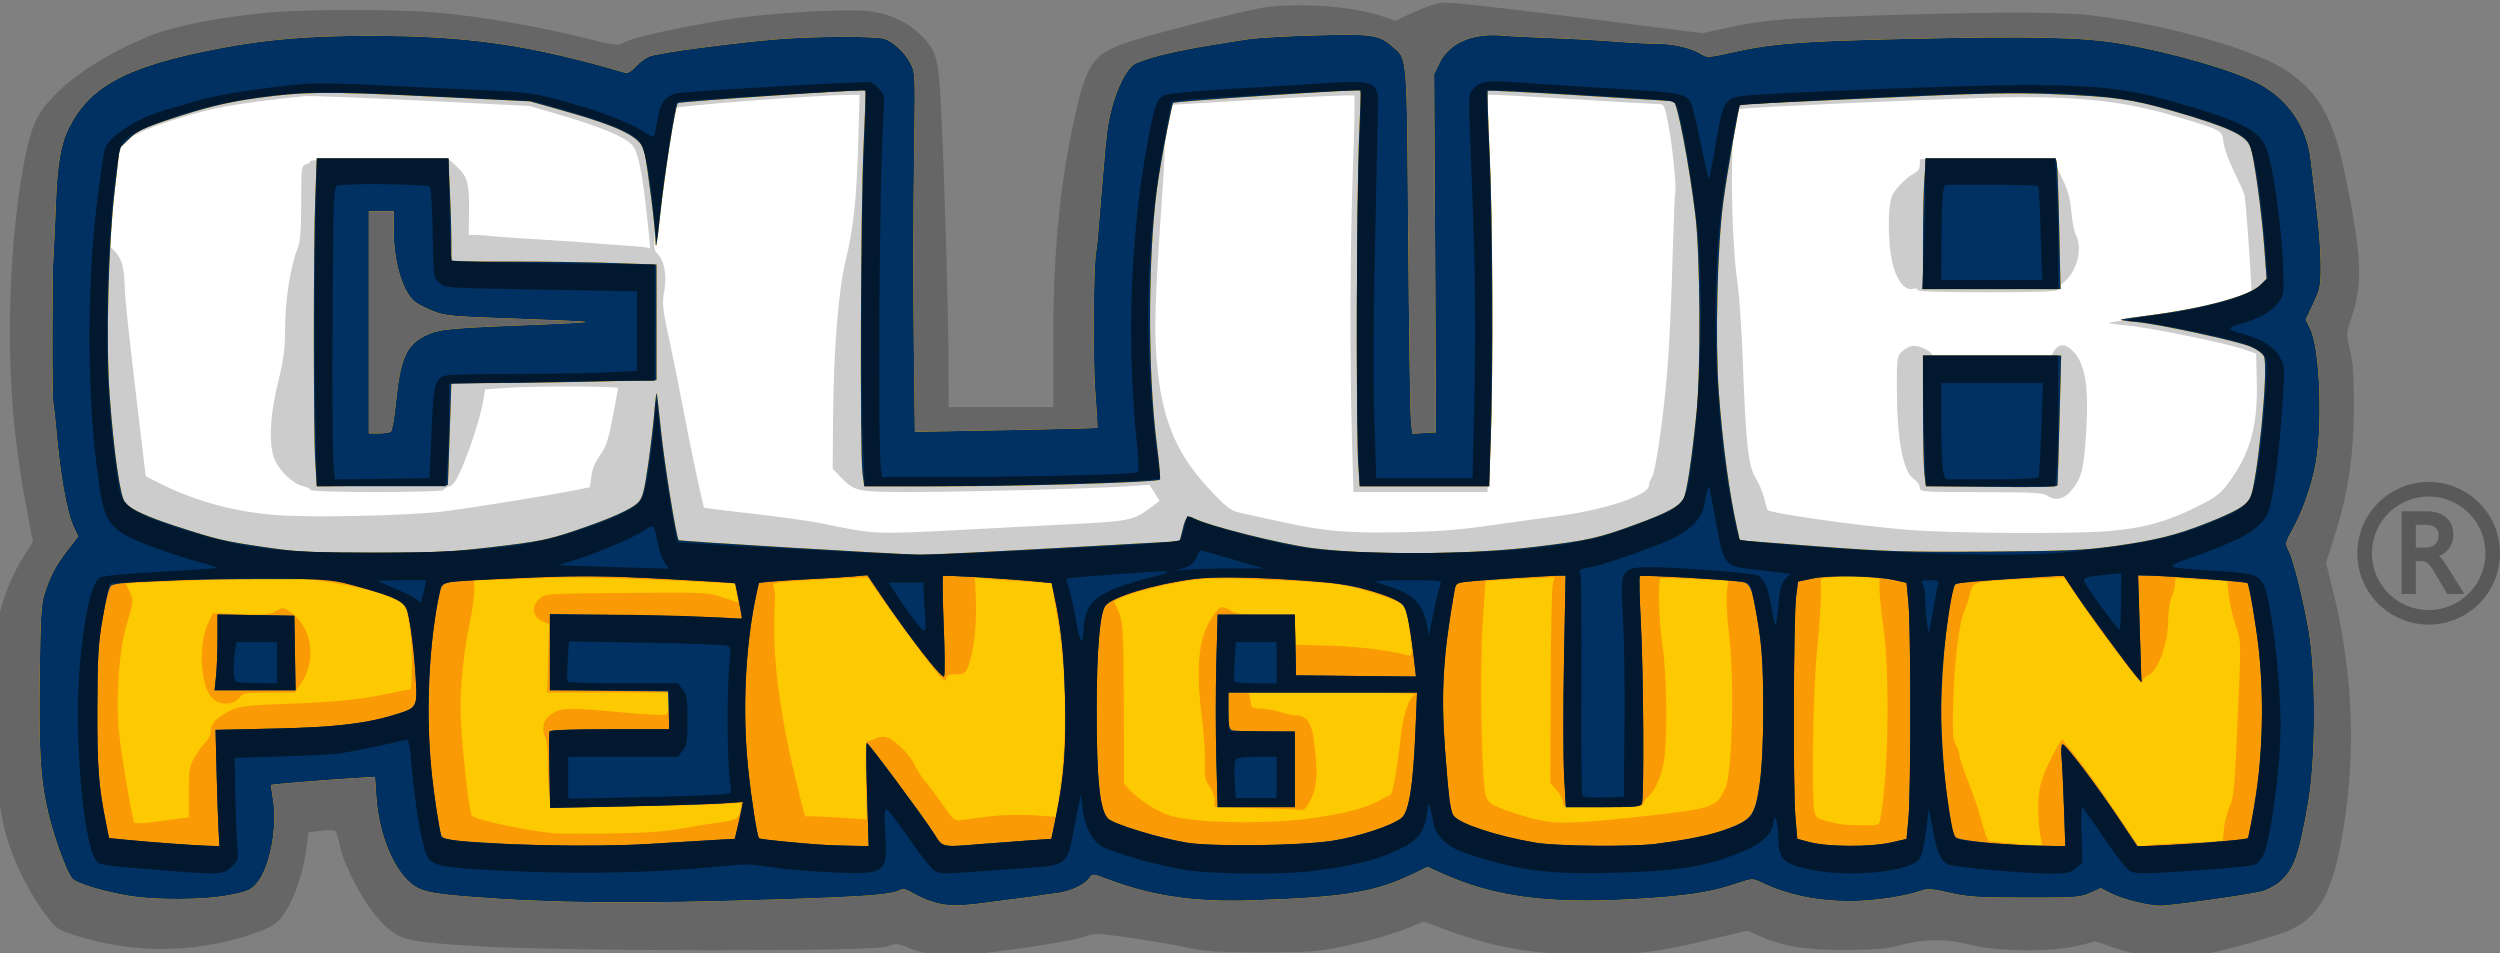 <?xml version="1.0" encoding="UTF-8" standalone="no"?>
<!-- Created with Inkscape (http://www.inkscape.org/) -->

<svg
   width="288.56mm"
   height="110.053mm"
   viewBox="0 0 288.56 110.053"
   version="1.1"
   id="svg5"
   xmlns="http://www.w3.org/2000/svg"
   xmlns:svg="http://www.w3.org/2000/svg">
  <rect x="0" y="0" width="288.56" height="110.053" fill="#808080" stroke="none"/>
  <defs
     id="defs2" />
  <g
     id="layer1"
     transform="translate(423.612,-269.832)">
    <path
       style="opacity:1;fill:#ffffff;fill-opacity:1;stroke:none;stroke-width:0.535;stroke-linecap:butt;stroke-linejoin:bevel;stroke-miterlimit:4;stroke-dasharray:none;stroke-opacity:1;paint-order:fill markers stroke"
       d="m 869.233,31.911 c -37.266,0.675 -74.731,1.854 -111.759,5.285 -11.789,3.664 -8.266,19.211 -11.527,28.66 -6.914,37.359 -4.814,75.626 -4.479,113.412 1.722,19.94 3.858,40.212 9.822,59.367 6.041,10.169 20.099,5.887 29.842,8.235 45.043,2.939 90.348,3.716 135.428,1.284 23.213,-3.402 47.689,-7.469 67.595,-20.622 11.438,-11.022 9.26,-28.882 11.774,-43.315 -0.11,-12.491 6.706,-29.253 -5.432,-38.257 -4.623,-3.366 -12.97,-4.83 -16.388,-6.593 9.808,-3.513 25.385,-7.318 22.893,-20.844 C 996.114,98.352 995.613,77.38 988.582,58.284 977.876,44.604 958.744,42.91 943.225,37.957 919.094,31.299 894.026,31.844 869.233,31.911 Z m -0.732,46.677 c 6.638,0.018 13.278,-0.037 19.915,0.122 0.582,12.613 0.718,25.241 0.975,37.863 -13.824,0 -27.647,0 -41.471,0 -0.009,-12.665 0.008,-25.353 1.022,-37.985 6.52,10e-7 13.039,0 19.559,0 z m 0.746,86.267 c 5.974,1.998 20.819,-4.305 20.337,3.729 -0.683,11.404 -0.9,22.833 -0.85,34.256 -13.325,0 -26.651,0 -39.976,0 -0.93,-12.637 -0.826,-25.322 -0.837,-37.985 7.109,0 14.218,0 21.326,0 z"
       id="path68042"
       transform="matrix(0.265,0,0,0.265,-423.612,269.832)" />
    <path
       style="opacity:1;fill:#ffffff;fill-opacity:1;stroke:none;stroke-width:0.756;stroke-linecap:butt;stroke-linejoin:bevel;stroke-miterlimit:4;stroke-dasharray:none;stroke-opacity:1;paint-order:fill markers stroke"
       d="m 644.918,32.539 c -8.528,11.918 -1.966,28.274 -3.951,42.07 0.128,42.797 0.145,85.594 0.048,128.391 -13.04,-0.244 -26.999,0.473 -39.492,-0.344 -1.384,-54.452 1.111,-109.195 -0.182,-163.463 -4.83,-13.884 -23.047,-6.464 -34.279,-7.494 -19.122,1.611 -38.542,1.72 -57.426,5.145 -10.885,7.761 -8.903,23.457 -12.258,35.188 -5.258,42.703 -5.251,86.571 -1.223,129.035 -36.624,1.368 -74.286,1.649 -111.414,2.371 -0.031,-54.711 1.753,-109.722 0.599,-164.248 -4.818,-13.842 -22.915,-6.467 -34.118,-7.463 -19.507,1.799 -39.468,1.639 -58.613,5.848 -7.341,2.892 -6.33,13.891 -8.574,17.883 C 264.223,41.021 238.495,37.424 214.652,34.543 177.195,32.683 139.227,30.275 101.939,35.183 83.771,40.311 62.898,43.157 48.656,56.422 37.745,75.921 40.716,99.794 39.102,121.379 c 0.531,33.007 -1.377,66.876 6.363,99.16 11.279,15.445 32.605,18.04 49.803,23.247 42.325,9.678 86.398,6.63 129.24,2.632 20.969,-3.993 43.473,-8.516 60.293,-22.453 -0.003,10.124 5.613,21.023 17.164,20.137 68.723,7.855 138.255,7.897 207,0.477 6.191,0.074 11.052,-5.554 15.145,-7.664 60.179,16.881 125.263,18.818 185.671,2.139 13.784,-4.79 33.785,-9.258 34.931,-27.068 9.049,-56.098 7.9,-114.646 -5.945,-169.688 -7.505,-11.054 -24.338,-6.453 -36.121,-8.955 -19.104,-0.016 -39.1,-4.806 -57.727,-0.803 z M 167.305,79 C 182.848,76.021 191.151,80.284 187,97 c -0.92,10.458 -1.331,28.387 13.996,26.002 25.598,0.24 50.804,-0.631 76.004,1.428 -2.397,9.796 4.906,29.287 -4,32.576 -26.749,0.616 -54.335,-1.272 -80.428,4.253 -10.685,7.885 -3.475,24.428 -5.572,36.038 -0.445,12.019 -22.104,2.825 -31.691,5.703 -14.638,3.811 -6.151,-16.377 -8.907,-24.851 -0.939,-33.049 -0.167,-66.114 0.919,-99.149 6.661,0 13.323,0 19.984,0 z"
       id="path67886"
       transform="matrix(0.265,0,0,0.265,-423.612,269.832)" />
    <path
       id="path48840"
       style="fill:#000000;fill-opacity:0.2;stroke-width:1"
       d="m -1091.605,758.957 c -0.757,0.014 -1.306,0.065 -1.68,0.148 -2.158,0.485 -7.285,2.41 -11.396,4.279 l -7.475,3.398 -5.5,-1.885 c -12.92,-4.427 -36.087,-6.14 -51.965,-3.846 -3.555,0.514 -19.032,4.199 -34.395,8.189 -31.323,8.137 -36.176,10.257 -40.834,17.836 -1.521,2.475 -3.651,8.1 -4.731,12.5 -8.175,33.305 -11.562,64.78 -11.492,106.75 l 0.047,28.75 h -22.814 -22.816 l -0.024,-16.75 c -0.029,-21.418 -1.596,-77.916 -3.002,-108.25 -1.239,-26.716 -1.934,-29.718 -8.447,-36.42 -5.417,-5.573 -12.37,-9.133 -20.904,-10.705 -9.392,-1.731 -46.102,0.279 -66.123,3.621 -20.268,3.383 -38.252,7.407 -42.5,9.508 -3.443,1.703 -3.744,1.669 -18.5,-2.041 -18.935,-4.761 -47.039,-9.518 -64.395,-10.898 -16.856,-1.341 -54.833,-1.361 -70.605,-0.037 -22.137,1.857 -42.781,5.887 -54.115,10.564 -23.879,9.854 -42.417,23.643 -48.85,36.336 -5.34,10.538 -10.382,46.042 -11.229,79.072 -0.85,33.177 1.255,59.573 7.264,91.082 l 2.59,13.582 -4.082,6.418 c -5.187,8.152 -9.448,19.105 -11.641,29.928 -1.434,7.079 -1.601,11.369 -1.008,25.984 0.391,9.628 0.866,24.706 1.055,33.506 0.388,18.096 2.367,29.299 7.391,41.846 3.676,9.18 9.493,19.41 15,26.377 3.587,4.538 4.683,5.215 12.281,7.582 24.883,7.753 50.391,7.636 75.309,-0.346 6.79,-2.175 10.341,-3.92 12.629,-6.207 5.534,-5.534 10.841,-19.645 12.371,-32.895 l 0.652,-5.643 5.555,-0.693 c 3.055,-0.382 5.883,-0.319 6.283,0.141 0.4,0.46 1.29,3.467 1.978,6.682 1.853,8.658 9.996,24.136 16.447,31.264 8.682,9.592 10.714,10.18 41.922,12.133 37.977,2.377 174.3,2.52 180.106,0.189 3.738,-1.5 4.177,-1.459 10,0.926 9.486,3.884 18.86,3.922 46.041,0.185 12.622,-1.735 25.524,-4.022 28.672,-5.082 5.663,-1.908 5.873,-1.907 20.051,0.061 7.88,1.094 19.053,2.999 24.828,4.234 9.162,1.96 13.431,2.244 33.5,2.24 20.118,0 24.378,-0.294 34,-2.303 12.725,-2.657 21.439,-5.13 30.256,-8.592 l 6.256,-2.457 8.244,3.041 c 22.999,8.481 38.805,11.214 64.744,11.191 21.476,-0.017 29.253,-1.015 53.529,-6.867 l 14.338,-3.455 4.316,1.904 c 11.336,5.004 20.441,6.546 38.316,6.484 13.389,-0.046 18.381,-0.451 23.5,-1.906 10.368,-2.947 20.409,-3.079 30.709,-0.4 11.872,3.087 35.876,3.329 47.33,0.477 l 7.539,-1.879 7.611,2.627 c 4.186,1.445 10.019,3.029 12.961,3.518 7.399,1.23 15.122,1.261 23.197,0.094 9.652,-1.395 36.225,-8.769 41.936,-11.637 13.278,-6.668 18.8,-18.641 23.213,-50.334 4.494,-32.273 2.458,-65.548 -6.078,-99.303 l -2.479,-9.801 3.092,-9.654 c 6.605,-20.621 9.066,-36.734 9.066,-59.395 7.1e-4,-12.329 -0.446,-18.503 -1.721,-23.785 -1.69,-7.004 -1.683,-7.249 0.443,-13.35 5.24,-15.035 4.778,-27.096 -2.379,-62.033 -5.175,-25.26 -11.231,-36.248 -25.326,-45.945 -13.641,-9.386 -52.721,-20.511 -85.508,-24.344 -14.991,-1.752 -50.651,-1.554 -110.107,0.613 -27.391,0.998 -34.101,1.684 -49.5,5.055 l -9.5,2.08 -55.604,-6.996 c -37.022,-4.658 -52.544,-6.36 -57.846,-6.264 z m -253.828,40.121 -0.654,22.75 c -0.657,22.869 -2.163,36.36 -5.604,50.25 -2.868,11.576 -5.073,39.022 -5.279,65.691 l -0.185,24.193 3.492,3.605 c 6.165,6.363 6.896,6.511 31.91,6.484 24.383,-0.026 79.463,-1.504 93.781,-2.518 l 8.816,-0.625 2.203,3.5 2.205,3.5 -3.205,2.436 c -8.028,6.102 -9.463,6.413 -35.703,7.73 -11.275,0.566 -32.875,1.693 -48,2.504 -36.711,1.968 -37.484,1.932 -60.5,-2.895 -4.4,-0.923 -17.621,-2.769 -29.379,-4.104 -11.758,-1.334 -21.489,-2.556 -21.625,-2.715 -0.497,-0.581 -6.456,-28.677 -8.969,-42.289 -1.422,-7.7 -4.138,-21.212 -6.037,-30.027 -3.137,-14.564 -3.352,-16.574 -2.353,-22 1.242,-6.753 0.035,-13.301 -3.018,-16.354 -1.656,-1.656 -1.69,-2.68 -0.494,-15.197 1.405,-14.712 6.274,-46.143 7.439,-48.029 0.664,-1.074 61.682,-5.76 76.297,-5.859 z m 271.574,0 4.852,0.01 c 2.668,0.006 19.027,0.903 36.352,1.99 17.325,1.088 32.901,1.981 34.613,1.988 3.104,0.011 3.119,0.037 4.785,8.43 1.72,8.659 3.715,27.951 3.098,29.955 -0.191,0.62 -0.616,10.127 -0.945,21.127 -0.918,30.712 -1.564,44.906 -2.643,58 -1.56,18.946 -5.027,42.814 -6.533,44.973 -0.757,1.085 -1.375,2.764 -1.375,3.732 -10e-5,4.188 -19.231,10.586 -40,13.309 -6.875,0.901 -20.375,2.77 -30,4.15 -13.069,1.875 -22.944,2.601 -39,2.873 -22.813,0.387 -32.534,-0.468 -50.5,-4.441 -5.5,-1.216 -12.925,-2.835 -16.5,-3.6 -6.229,-1.331 -6.833,-1.737 -14.5,-9.727 -14.479,-15.089 -21.079,-29.925 -23.471,-52.77 -1.707,-16.299 -1.363,-28.882 2.15,-78.5 0.623,-8.8 0.997,-17.125 0.83,-18.5 -0.526,-4.339 -0.325,-7.338 0.879,-13.051 l 1.17,-5.551 39.973,-2.363 c 21.985,-1.3 40.262,-2.076 40.613,-1.725 0.351,0.351 0.12,14.038 -0.512,30.414 -1.276,33.051 -1.475,83.517 -0.471,119.025 l 0.656,23.25 h 29.215 29.215 l 0.719,-49.75 c 0.658,-45.508 -0.239,-96.011 -2.068,-116.5 z m -513.297,0.58 c 2.2,-0.228 25.15,0.638 51,1.924 l 47,2.34 13.5,3.967 c 17.713,5.207 27.895,9.47 31.107,13.021 2.758,3.049 4.468,11.603 6.869,34.379 1.222,11.593 1.207,11.017 0.274,10.457 -0.412,-0.248 -5.475,-0.749 -11.25,-1.113 -5.775,-0.365 -12.075,-0.843 -14,-1.062 -1.925,-0.22 -12.05,-0.91 -22.5,-1.533 -10.45,-0.624 -19.9,-1.287 -21,-1.473 -1.1,-0.186 -3.695,-0.371 -5.766,-0.412 l -3.764,-0.074 0.141,-10.805 c 0.153,-11.733 -0.683,-14.602 -5.596,-19.195 l -2.674,-2.5 -30.422,-0.305 c -18.477,-0.185 -30.42,0.064 -30.42,0.633 0,0.516 -0.9,1.173 -2,1.461 -1.896,0.496 -2,1.364 -2,16.648 -1e-4,12.127 -0.375,17.023 -1.512,19.744 -3.002,7.185 -5.488,22.814 -5.488,34.5 0,9.235 -0.564,13.673 -3.002,23.656 -3.859,15.802 -4.299,28.694 -1.188,34.793 2.575,5.048 8.062,9.961 12.115,10.852 1.691,0.371 3.074,1.089 3.074,1.596 -1e-4,0.54 12.002,0.922 29,0.922 16.316,1e-5 29,-0.391 29,-0.893 -1e-4,-0.49 1.068,-1.16 2.375,-1.488 1.833,-0.46 3.193,-2.497 5.945,-8.904 3.718,-8.655 7.954,-22.263 9.125,-29.32 l 0.682,-4.105 9.09,-0.645 c 12.55,-0.891 48.783,-0.812 48.775,0.105 0,0.412 -1.043,6.15 -2.311,12.75 -1.872,9.748 -2.901,12.821 -5.477,16.375 -2.028,2.799 -3.401,6.116 -3.811,9.205 l -0.641,4.828 -5.127,1.025 c -13.052,2.608 -47.402,8.164 -59.127,9.564 -15.207,1.816 -57.389,2.708 -72.5,1.533 -17.962,-1.396 -35.144,-6.055 -50.105,-13.586 l -6.606,-3.324 -0.639,-5.311 c -6.519,-54.211 -8.43,-71.633 -8.582,-78.221 -0.199,-8.611 -1.511,-12.188 -5.912,-16.109 l -2.764,-2.461 1.201,-11.787 c 1.584,-15.547 3.395,-27.326 4.527,-29.451 1.447,-2.717 9.089,-6.715 19.756,-10.336 19.367,-6.574 29.666,-8.557 61.623,-11.865 z m 747.48,0.42 c 28.38,10e-4 46.579,2.196 66.02,7.963 22.015,6.53 21.663,6.347 22.252,11.576 0.277,2.459 2.323,8.18 4.547,12.715 2.224,4.534 4.305,9.164 4.623,10.285 0.483,1.703 2.4,27.47 2.928,39.357 l 0.15,3.396 -8.5,2.877 c -10.75,3.638 -23.965,6.323 -40.332,8.193 -7.058,0.807 -13.036,1.671 -13.285,1.92 -0.249,0.249 3.276,0.772 7.832,1.162 9.567,0.82 42.682,7.571 50.785,10.354 l 5.5,1.889 0.289,12.906 c 0.428,19.102 -3.074,31.143 -12.809,44.045 -3.275,4.34 -5.479,5.927 -14.18,10.211 -12.672,6.239 -22.829,8.974 -37.801,10.178 -16.39,1.318 -68.622,0.969 -87.5,-0.584 -21.521,-1.771 -60.172,-7.269 -60.936,-8.67 -0.082,-0.15 -0.716,-2.523 -1.408,-5.273 -0.692,-2.75 -2.329,-6.632 -3.639,-8.625 -3.133,-4.77 -4.336,-15.569 -5.557,-49.875 -0.519,-14.575 -1.649,-31 -2.514,-36.5 -2.131,-13.561 -3.045,-51.324 -1.549,-64.012 0.641,-5.439 1.3,-10.02 1.461,-10.182 0.861,-0.861 104.437,-5.308 123.621,-5.307 z m -43.98,27 v 2.465 c 0,1.547 -0.838,2.895 -2.25,3.621 -3.33,1.713 -7.704,6.007 -9.59,9.414 -2.353,4.251 -2.168,22.668 0.314,31.289 1.962,6.813 5.444,10.688 8.682,9.66 1.014,-0.322 1.844,-0.105 1.844,0.482 0,0.733 9.55,1.068 30.5,1.068 21.617,0 30.5,-0.323 30.5,-1.107 0,-0.608 1.092,-1.965 2.428,-3.016 6.076,-4.779 8.72,-14.995 5.459,-21.086 -0.675,-1.261 -1.532,-5.766 -1.906,-10.014 -0.499,-5.671 -1.516,-9.423 -3.83,-14.123 -1.733,-3.52 -3.15,-6.907 -3.15,-7.527 0,-0.811 -8.279,-1.127 -29.5,-1.127 z m 61.922,81.092 c -1.413,0.082 -2.666,1.05 -3.719,2.9 l -1.703,2.992 -25.145,0.008 c -21.027,0.005 -25.233,-0.231 -25.697,-1.441 -0.87,-2.267 -6.575,-4.789 -9.291,-4.107 -1.33,0.334 -3.307,1.496 -4.393,2.582 -1.76,1.76 -1.976,3.36 -1.973,14.725 0.005,23.332 2.627,37.467 7.549,40.691 1.347,0.882 2.449,2.493 2.449,3.58 0,1.919 0.781,1.98 26.75,2.01 21.936,0.026 27.1,0.296 28.691,1.5 v -0.002 c 3.035,2.296 6.882,1.79 9.756,-1.281 4.856,-5.191 6.028,-8.98 7.023,-22.719 1.657,-22.863 0.162,-33.238 -5.621,-39.021 -1.693,-1.693 -3.265,-2.497 -4.678,-2.416 z"
       transform="matrix(0.265,0,0,0.265,32.146,69.025)" />
    <path
       style="fill:#fdca01;stroke-width:0.265"
       d="m -315.709,374.013 c -0.665,-0.179 -1.74,-0.637 -2.389,-1.017 -0.878,-0.514 -1.297,-0.626 -1.639,-0.434 -0.952,0.533 -3.793,0.753 -13.945,1.08 -16.627,0.536 -26.191,0.451 -35.851,-0.318 -4.777,-0.38 -5.809,-0.657 -7.037,-1.885 -1.918,-1.918 -3.345,-5.718 -3.604,-9.595 l -0.157,-2.345 -2.803,0.174 c -3.259,0.203 -9.121,0.688 -9.186,0.761 -0.025,0.028 0.072,0.764 0.216,1.638 0.543,3.298 -0.376,8.01 -1.9,9.746 -0.674,0.768 -1.06,0.93 -3.19,1.34 -3.031,0.583 -8.857,0.585 -11.961,0.003 -3.019,-0.566 -5.629,-1.384 -6.105,-1.913 -0.611,-0.68 -1.94,-4.223 -2.668,-7.112 -0.986,-3.914 -1.203,-7.09 -1.1,-16.087 0.078,-6.821 0.17,-8.447 0.548,-9.657 0.633,-2.03 1.318,-3.326 2.697,-5.102 l 1.188,-1.531 -0.521,-1.115 c -0.806,-1.727 -1.57,-6.123 -2.056,-11.831 -0.081,-0.946 -0.205,-2.002 -0.277,-2.346 -0.165,-0.786 -0.149,-15.118 0.018,-17.321 0.068,-0.897 0.192,-3.537 0.276,-5.865 0.161,-4.489 0.564,-6.847 1.482,-8.671 2.458,-4.882 6.686,-7.128 17.268,-9.17 5.441,-1.05 10.346,-1.465 17.364,-1.47 11.422,-0.008 18.486,1.011 29.642,4.275 0.228,0.067 0.73,-0.246 1.147,-0.714 0.408,-0.458 1.119,-0.99 1.579,-1.182 0.461,-0.192 3.219,-0.653 6.129,-1.025 7.711,-0.983 10.515,-1.196 16.272,-1.235 2.256,-0.015 4.405,0.088 4.777,0.229 1.071,0.407 2.34,1.604 2.959,2.79 0.555,1.064 0.566,1.296 0.451,9.293 -0.143,9.925 -0.148,15.87 -0.023,25.766 l 0.095,7.51 10.488,-0.194 c 5.769,-0.107 10.524,-0.228 10.568,-0.269 0.044,-0.041 -0.061,-1.905 -0.233,-4.141 -0.284,-3.697 -0.211,-14.824 0.107,-16.237 0.066,-0.291 0.199,-1.601 0.296,-2.91 0.097,-1.31 0.224,-2.857 0.281,-3.44 0.057,-0.582 0.172,-1.892 0.254,-2.91 0.36,-4.432 0.485,-5.385 0.944,-7.179 0.596,-2.329 1.601,-4.366 2.505,-5.077 0.374,-0.294 1.955,-0.835 3.514,-1.203 2.587,-0.61 4.35,-0.928 9.714,-1.751 1.019,-0.156 4.535,-0.358 7.815,-0.448 6.58,-0.18 7.321,-0.073 8.867,1.284 1.743,1.53 1.649,0.402 1.823,21.978 0.087,10.806 0.228,20.337 0.313,21.181 l 0.155,1.534 1.362,-0.079 1.362,-0.079 -0.003,-4.233 c -0.002,-2.328 -0.047,-11.634 -0.102,-20.679 l -0.099,-16.446 0.6,-1.239 c 1.128,-2.331 3.781,-3.508 7.218,-3.202 0.905,0.081 3.551,0.215 5.88,0.299 2.328,0.084 5.603,0.263 7.276,0.399 1.673,0.135 3.885,0.248 4.914,0.25 1.844,0.004 3.915,0.52 5.064,1.262 0.515,0.333 0.88,0.311 3.043,-0.178 4.928,-1.114 7.945,-1.358 20.317,-1.641 14.662,-0.336 20.684,-0.204 25.003,0.547 5.92,1.029 12.967,3.074 15.853,4.6 3.382,1.788 5.556,4.949 6.003,8.73 0.123,1.044 0.435,3.625 0.693,5.735 0.258,2.11 0.469,5.027 0.469,6.482 0,2.439 -0.068,2.788 -0.864,4.471 l -0.864,1.825 0.548,1.132 c 0.974,2.011 1.376,9.541 0.769,14.407 -0.337,2.706 -1.452,6.154 -2.758,8.529 -0.926,1.684 -0.947,1.78 -0.555,2.537 0.579,1.12 1.664,5.433 2.339,9.3 0.835,4.783 0.817,14.698 -0.035,19.711 -1.054,6.199 -1.688,7.961 -3.362,9.341 -0.529,0.436 -1.455,0.914 -2.058,1.063 -1.581,0.389 -10.44,1.635 -11.628,1.635 -1.455,0 -4.361,-0.72 -5.74,-1.422 l -1.191,-0.606 -1.191,0.551 c -1.103,0.51 -1.656,0.55 -7.541,0.543 -5.514,-0.007 -6.663,-0.081 -8.726,-0.566 -1.736,-0.408 -2.555,-0.489 -3.043,-0.302 -1.794,0.687 -5.612,1.265 -8.389,1.269 -3.843,0.005 -7.266,-0.71 -10.252,-2.141 -1.038,-0.498 -1.045,-0.497 -2.987,0.155 -2.959,0.994 -5.765,1.413 -11.716,1.751 -10.062,0.572 -16.195,-0.246 -22.181,-2.958 l -1.676,-0.759 -1.235,0.611 c -4.696,2.323 -8.078,2.896 -19.227,3.258 -6.489,0.211 -11.326,-0.506 -16.462,-2.44 -1.738,-0.654 -1.74,-0.654 -2.115,-0.119 -0.539,0.769 -2.183,1.538 -3.679,1.719 -0.71,0.086 -1.589,0.208 -1.952,0.272 -0.364,0.063 -1.257,0.186 -1.984,0.272 -0.728,0.087 -2.564,0.327 -4.081,0.534 -3.281,0.448 -4.507,0.451 -6.124,0.015 z m 13.937,-40.913 c 7.843,-0.436 14.278,-0.793 14.3,-0.794 0.022,-2.6e-4 0.183,-0.596 0.357,-1.324 0.362,-1.509 0.572,-1.724 1.3,-1.334 1.592,0.852 9.862,2.94 13.624,3.44 6.288,0.836 18.139,0.777 25.666,-0.126 6.253,-0.751 7.356,-0.997 11.825,-2.64 3.473,-1.277 4.834,-2.004 5.38,-2.874 0.374,-0.596 0.963,-4.441 1.524,-9.958 0.509,-5.006 0.429,-18.294 -0.138,-22.886 -0.743,-6.013 -2.104,-13.093 -2.519,-13.1 -0.096,-0.002 -4.928,-0.298 -10.739,-0.659 -5.81,-0.361 -10.621,-0.598 -10.691,-0.528 -0.07,0.07 0.023,3.313 0.208,7.207 0.361,7.612 0.427,25.055 0.127,33.34 l -0.184,5.093 h -7.466 -7.466 l -0.172,-2.422 c -0.262,-3.692 -0.194,-31.656 0.092,-37.779 0.139,-2.974 0.217,-5.444 0.173,-5.488 -0.166,-0.166 -21.456,1.25 -21.626,1.438 -0.15,0.165 -1.134,5.195 -1.671,8.532 -1.253,7.796 -1.343,22.32 -0.192,31.089 0.267,2.037 0.414,3.779 0.326,3.87 -0.288,0.298 -15.556,0.765 -24.946,0.762 l -9.175,-0.003 -0.203,-1.521 c -0.31,-2.325 -0.218,-30.592 0.123,-37.75 0.166,-3.482 0.264,-6.369 0.217,-6.415 -0.153,-0.153 -21.47,1.285 -21.652,1.461 -0.295,0.284 -1.544,8.213 -2.061,13.084 -0.322,3.032 -0.492,4.009 -0.511,2.928 -0.027,-1.571 -0.895,-8.532 -1.3,-10.416 -0.363,-1.69 -2.76,-2.872 -9.869,-4.865 l -3.336,-0.935 -11.613,-0.565 c -11.898,-0.579 -14.47,-0.556 -19.815,0.177 -3.564,0.488 -6.141,1.121 -10.449,2.566 -2.739,0.919 -3.492,1.29 -4.393,2.167 l -1.087,1.058 -0.569,4.895 c -0.741,6.372 -1.019,17.559 -0.586,23.548 0.48,6.643 1.232,11.877 1.796,12.501 0.692,0.766 2.483,1.593 5.762,2.661 4.817,1.569 5.64,1.764 10.277,2.443 3.982,0.583 5.326,0.652 12.616,0.652 7.078,0 8.925,-0.09 13.932,-0.678 5.104,-0.599 6.171,-0.812 9.212,-1.833 4.276,-1.436 6.706,-2.525 7.459,-3.343 0.466,-0.506 0.683,-1.354 1.108,-4.333 0.291,-2.037 0.613,-4.775 0.717,-6.085 0.104,-1.31 0.226,-2.262 0.271,-2.117 0.045,0.146 0.264,2.051 0.487,4.233 0.397,3.884 1.776,12.435 2.049,12.708 0.124,0.124 24.626,1.599 27.888,1.678 0.743,0.018 7.767,-0.324 15.61,-0.76 z m -85.447,-9.96 c -0.224,-3.664 -0.223,-24.919 10e-4,-30.612 l 0.174,-4.408 h 7.59 7.59 l 0.173,3.614 c 0.095,1.988 0.173,4.666 0.173,5.953 v 2.339 h 7.101 c 3.906,0 9.234,0.077 11.84,0.172 l 4.739,0.172 v 6.666 6.666 l -7.276,0.173 c -4.002,0.095 -9.33,0.173 -11.84,0.173 l -4.564,5.1e-4 -0.033,1.124 c -0.018,0.618 -0.107,3.268 -0.198,5.887 l -0.165,4.763 -7.566,0.07 -7.566,0.07 z m 8.711,-3.473 c 0.157,-0.107 0.42,-1.564 0.585,-3.237 0.525,-5.329 1.233,-6.874 3.65,-7.965 1.466,-0.662 2.687,-0.768 13.675,-1.191 2.586,-0.099 4.655,-0.228 4.597,-0.286 -0.058,-0.058 -3.717,-0.228 -8.13,-0.379 -7.542,-0.257 -8.119,-0.312 -9.603,-0.915 -0.868,-0.353 -1.809,-0.85 -2.091,-1.105 -1.356,-1.226 -2.349,-4.652 -2.333,-8.045 l 0.011,-2.34 h -1.448 -1.448 v 12.832 12.832 l 1.124,-0.004 c 0.618,-0.002 1.253,-0.091 1.41,-0.198 z m 198.941,13.201 c 4.796,-0.677 7.211,-1.282 10.784,-2.703 3.094,-1.23 4.302,-1.91 4.831,-2.719 0.839,-1.283 2.236,-15.203 1.654,-16.48 -0.147,-0.322 -0.817,-0.821 -1.49,-1.108 -1.531,-0.654 -10.624,-2.621 -13.2,-2.855 -1.058,-0.096 -1.881,-0.218 -1.828,-0.271 0.052,-0.052 1.454,-0.267 3.114,-0.476 6.406,-0.808 11.826,-2.283 13.04,-3.55 l 0.668,-0.698 -0.261,-3.571 c -0.298,-4.07 -1.161,-10.37 -1.588,-11.595 -0.487,-1.396 -2.527,-2.344 -9.128,-4.242 -4.679,-1.345 -6.603,-1.614 -13.602,-1.902 -4.737,-0.194 -8.234,-0.117 -20.902,0.465 -8.367,0.384 -15.243,0.718 -15.279,0.74 -0.155,0.097 -1.477,7.719 -1.95,11.243 -0.69,5.133 -0.948,16.104 -0.517,21.96 0.447,6.073 1.217,11.747 2.156,15.891 l 0.274,1.207 8.915,0.685 c 7.911,0.608 10.122,0.677 19.631,0.611 9.211,-0.064 11.272,-0.153 14.68,-0.634 z m -14.842,-6.843 -6.909,-0.079 -0.166,-1.385 c -0.091,-0.762 -0.167,-4.153 -0.169,-7.536 l -0.002,-6.152 h 7.976 7.976 l -0.193,7.474 c -0.106,4.111 -0.213,7.494 -0.238,7.519 -0.187,0.187 -2.287,0.227 -8.276,0.158 z m -7.245,-28.182 c 8e-4,-2.947 0.078,-6.34 0.172,-7.541 l 0.17,-2.183 h 7.496 7.496 l 0.121,0.595 c 0.066,0.327 0.189,3.721 0.272,7.541 l 0.151,6.945 h -7.94 -7.94 l 0.002,-5.358 z"
       id="path48838" />
    <path
       style="fill:#fa9b05;stroke-width:0.265"
       d="m -315.709,374.013 c -0.665,-0.179 -1.74,-0.637 -2.389,-1.017 -0.878,-0.514 -1.297,-0.626 -1.639,-0.434 -0.952,0.533 -3.793,0.753 -13.945,1.08 -16.627,0.536 -26.191,0.451 -35.851,-0.318 -4.777,-0.38 -5.809,-0.657 -7.037,-1.885 -1.918,-1.918 -3.345,-5.718 -3.604,-9.595 l -0.157,-2.345 -2.803,0.174 c -3.259,0.203 -9.121,0.688 -9.186,0.761 -0.025,0.028 0.072,0.764 0.216,1.638 0.543,3.298 -0.376,8.01 -1.9,9.746 -0.674,0.768 -1.06,0.93 -3.19,1.34 -3.031,0.583 -8.857,0.585 -11.961,0.003 -3.019,-0.566 -5.629,-1.384 -6.105,-1.913 -0.611,-0.68 -1.94,-4.223 -2.668,-7.112 -0.986,-3.914 -1.203,-7.09 -1.1,-16.087 0.078,-6.821 0.17,-8.447 0.548,-9.657 0.633,-2.03 1.318,-3.326 2.697,-5.102 l 1.188,-1.531 -0.521,-1.115 c -0.806,-1.727 -1.57,-6.123 -2.056,-11.831 -0.081,-0.946 -0.205,-2.002 -0.277,-2.346 -0.165,-0.786 -0.149,-15.118 0.018,-17.321 0.068,-0.897 0.192,-3.537 0.276,-5.865 0.161,-4.489 0.564,-6.847 1.482,-8.671 2.458,-4.882 6.686,-7.128 17.268,-9.17 5.441,-1.05 10.346,-1.465 17.364,-1.47 11.422,-0.008 18.486,1.011 29.642,4.275 0.228,0.067 0.73,-0.246 1.147,-0.714 0.408,-0.458 1.119,-0.99 1.579,-1.182 0.461,-0.192 3.219,-0.653 6.129,-1.025 7.711,-0.983 10.515,-1.196 16.272,-1.235 2.256,-0.015 4.405,0.088 4.777,0.229 1.071,0.407 2.34,1.604 2.959,2.79 0.555,1.064 0.566,1.296 0.451,9.293 -0.143,9.925 -0.148,15.87 -0.023,25.766 l 0.095,7.51 10.488,-0.194 c 5.769,-0.107 10.524,-0.228 10.568,-0.269 0.044,-0.041 -0.061,-1.905 -0.233,-4.141 -0.284,-3.697 -0.211,-14.824 0.107,-16.237 0.066,-0.291 0.199,-1.601 0.296,-2.91 0.097,-1.31 0.224,-2.857 0.281,-3.44 0.057,-0.582 0.172,-1.892 0.254,-2.91 0.36,-4.432 0.485,-5.385 0.944,-7.179 0.596,-2.329 1.601,-4.366 2.505,-5.077 0.374,-0.294 1.955,-0.835 3.514,-1.203 2.587,-0.61 4.35,-0.928 9.714,-1.751 1.019,-0.156 4.535,-0.358 7.815,-0.448 6.58,-0.18 7.321,-0.073 8.867,1.284 1.743,1.53 1.649,0.402 1.823,21.978 0.087,10.806 0.228,20.337 0.313,21.181 l 0.155,1.534 1.362,-0.079 1.362,-0.079 -0.003,-4.233 c -0.002,-2.328 -0.047,-11.634 -0.102,-20.679 l -0.099,-16.446 0.6,-1.239 c 1.128,-2.331 3.781,-3.508 7.218,-3.202 0.905,0.081 3.551,0.215 5.88,0.299 2.328,0.084 5.603,0.263 7.276,0.399 1.673,0.135 3.885,0.248 4.914,0.25 1.844,0.004 3.915,0.52 5.064,1.262 0.515,0.333 0.88,0.311 3.043,-0.178 4.928,-1.114 7.945,-1.358 20.317,-1.641 14.662,-0.336 20.684,-0.204 25.003,0.547 5.92,1.029 12.967,3.074 15.853,4.6 3.382,1.788 5.556,4.949 6.003,8.73 0.123,1.044 0.435,3.625 0.693,5.735 0.258,2.11 0.469,5.027 0.469,6.482 0,2.439 -0.068,2.788 -0.864,4.471 l -0.864,1.825 0.548,1.132 c 0.974,2.011 1.376,9.541 0.769,14.407 -0.337,2.706 -1.452,6.154 -2.758,8.529 -0.926,1.684 -0.947,1.78 -0.555,2.537 0.579,1.12 1.664,5.433 2.339,9.3 0.835,4.783 0.817,14.698 -0.035,19.711 -1.054,6.199 -1.688,7.961 -3.362,9.341 -0.529,0.436 -1.455,0.914 -2.058,1.063 -1.581,0.389 -10.44,1.635 -11.628,1.635 -1.455,0 -4.361,-0.72 -5.74,-1.422 l -1.191,-0.606 -1.191,0.551 c -1.103,0.51 -1.656,0.55 -7.541,0.543 -5.514,-0.007 -6.663,-0.081 -8.726,-0.566 -1.736,-0.408 -2.555,-0.489 -3.043,-0.302 -1.794,0.687 -5.612,1.265 -8.389,1.269 -3.843,0.005 -7.266,-0.71 -10.252,-2.141 -1.038,-0.498 -1.045,-0.497 -2.987,0.155 -2.959,0.994 -5.765,1.413 -11.716,1.751 -10.062,0.572 -16.195,-0.246 -22.181,-2.958 l -1.676,-0.759 -1.235,0.611 c -4.696,2.323 -8.078,2.896 -19.227,3.258 -6.489,0.211 -11.326,-0.506 -16.462,-2.44 -1.738,-0.654 -1.74,-0.654 -2.115,-0.119 -0.539,0.769 -2.183,1.538 -3.679,1.719 -0.71,0.086 -1.589,0.208 -1.952,0.272 -0.364,0.063 -1.257,0.186 -1.984,0.272 -0.728,0.087 -2.564,0.327 -4.081,0.534 -3.281,0.448 -4.507,0.451 -6.124,0.015 z m 127.7,-7.245 c -0.376,-1.574 -0.465,-4.516 -0.178,-5.894 0.285,-1.372 1.007,-3.075 2.087,-4.922 l 0.484,-0.828 0.989,1.225 c 1.599,1.98 3.372,4.446 5.699,7.926 l 2.181,3.261 0.974,-0.14 c 0.535,-0.077 2.714,-0.217 4.842,-0.31 l 3.868,-0.17 0.145,-1.41 c 0.08,-0.775 0.38,-1.941 0.667,-2.59 0.441,-0.998 0.568,-2.216 0.82,-7.891 0.526,-11.819 0.535,-11.017 -0.147,-13.03 -0.339,-1.002 -0.694,-2.579 -0.789,-3.506 l -0.173,-1.684 -1.617,-0.002 c -0.889,-10e-4 -2.242,-0.077 -3.006,-0.169 -1.352,-0.162 -1.389,-0.149 -1.389,0.499 0,0.366 -0.179,1.093 -0.397,1.616 -0.218,0.522 -0.397,1.643 -0.397,2.49 0,2.839 -1.126,6.007 -2.325,6.543 -0.322,0.144 -0.585,0.419 -0.585,0.611 0,0.192 -0.115,0.278 -0.256,0.191 -0.428,-0.265 -4.459,-5.631 -6.732,-8.962 l -2.14,-3.136 -4.387,0.184 c -5.967,0.25 -6.14,0.293 -6.427,1.6 -0.127,0.577 -0.394,1.406 -0.595,1.842 -0.658,1.432 -1.191,5.475 -1.345,10.196 -0.13,3.98 -0.09,4.758 0.282,5.477 0.238,0.461 0.433,1.059 0.433,1.329 0,0.27 0.435,1.556 0.967,2.857 0.532,1.302 1.234,3.374 1.559,4.606 0.325,1.232 0.711,2.279 0.856,2.328 0.146,0.049 1.438,0.185 2.873,0.303 1.435,0.118 2.771,0.232 2.97,0.252 0.264,0.027 0.315,-0.16 0.188,-0.691 z m -156.654,-1.345 c 1.601,-0.291 3.591,-0.611 4.424,-0.712 1.644,-0.2 1.917,-0.398 2.123,-1.539 0.133,-0.735 0.113,-0.749 -0.824,-0.598 -0.528,0.085 -5.496,0.232 -11.039,0.327 l -10.079,0.172 -0.174,-1.663 c -0.096,-0.915 -0.174,-2.693 -0.174,-3.953 0,-1.277 -0.126,-2.415 -0.284,-2.573 -0.156,-0.156 -0.245,-0.682 -0.198,-1.169 0.064,-0.661 0.313,-1.038 0.984,-1.489 1.094,-0.735 1.761,-0.749 8.015,-0.173 2.575,0.237 4.867,0.36 5.093,0.273 0.289,-0.111 0.412,-0.516 0.412,-1.357 v -1.199 h -7.047 -7.047 l 0.126,-3.939 0.126,-3.939 -0.818,-0.361 c -1.102,-0.485 -1.257,-1.7 -0.329,-2.572 0.646,-0.606 0.659,-0.607 10.052,-0.688 9.135,-0.078 9.456,-0.063 11.156,0.509 l 1.751,0.589 -0.179,-1.084 c -0.098,-0.596 -0.195,-1.093 -0.215,-1.105 -0.02,-0.011 -4.084,-0.202 -9.032,-0.423 -5.712,-0.255 -10.396,-0.331 -12.832,-0.208 -2.11,0.107 -4.819,0.208 -6.019,0.224 l -2.183,0.03 v 1.269 c 0,0.698 -0.232,2.335 -0.515,3.638 -0.625,2.874 -1.075,7.092 -1.067,10.004 0.007,2.769 0.951,11.781 1.285,12.256 0.317,0.452 6.1,1.704 9.426,2.04 0.582,0.059 3.559,0.07 6.615,0.024 4.105,-0.061 6.317,-0.221 8.467,-0.612 z m -57.154,-4.154 c 0.003,-2.657 0.063,-3.001 0.704,-4.092 0.385,-0.655 0.951,-1.418 1.257,-1.695 0.314,-0.284 0.557,-0.828 0.557,-1.246 0,-0.901 0.777,-1.696 2.381,-2.436 1.025,-0.472 1.945,-0.576 6.615,-0.742 5.652,-0.201 8.135,-0.459 11.894,-1.235 l 2.236,-0.462 0.094,-2.376 c 0.098,-2.456 -0.315,-6.23 -0.775,-7.09 -0.787,-1.471 -8.783,-3.337 -14.375,-3.355 -2.543,-0.008 -17.652,0.553 -17.798,0.661 -0.039,0.029 0.109,0.398 0.329,0.819 0.533,1.022 0.513,1.318 -0.251,3.738 -0.885,2.803 -1.32,8.495 -0.948,12.426 0.21,2.218 1.254,8.536 1.744,10.548 0.047,0.191 1.061,0.146 3.201,-0.142 l 3.133,-0.422 0.004,-2.901 z m 2.7,-10.86 c -1.371,-1.371 -1.635,-6.255 -0.468,-8.666 l 0.548,-1.131 3.192,0.114 c 2.705,0.096 3.326,0.042 4.069,-0.358 0.858,-0.462 0.894,-0.46 1.703,0.116 2.512,1.789 3.042,5.548 1.169,8.293 l -0.677,0.992 h -2.994 c -2.237,0 -3.047,0.091 -3.205,0.358 -0.647,1.095 -2.377,1.241 -3.336,0.281 z m 192.533,13.979 c 0.941,-4.863 1.13,-16.698 0.355,-22.204 -0.249,-1.771 -0.453,-3.749 -0.453,-4.395 v -1.175 l -1.942,-0.176 c -1.068,-0.097 -2.588,-0.1 -3.378,-0.007 l -1.435,0.169 0.002,1.889 c 0.001,1.039 -0.205,4.008 -0.459,6.599 -0.455,4.647 -0.651,16.631 -0.301,18.382 0.134,0.67 0.338,0.846 1.257,1.083 1.82,0.469 2.077,0.502 4.185,0.534 2.013,0.03 2.031,0.025 2.17,-0.697 z m -65.113,-0.185 c 3.569,-0.551 5.648,-1.104 7.203,-1.916 0.728,-0.38 1.376,-0.736 1.44,-0.79 0.194,-0.163 0.818,-3.769 1.069,-6.17 0.308,-2.951 0.901,-4.822 1.698,-5.354 0.16,-0.107 -4.098,-0.196 -9.463,-0.198 l -9.754,-0.004 0.16,0.595 c 0.088,0.327 0.161,0.744 0.163,0.926 0.002,0.207 0.385,0.331 1.02,0.331 0.559,0 1.601,0.177 2.315,0.394 0.714,0.217 1.554,0.395 1.865,0.397 1.182,0.006 1.771,0.857 2.038,2.945 0.462,3.622 0.376,5.254 -0.355,6.715 -0.601,1.201 -0.735,1.314 -1.455,1.228 -0.437,-0.052 -2.788,-0.147 -5.226,-0.21 l -4.432,-0.116 v -0.792 c 0,-0.436 -0.268,-1.155 -0.595,-1.598 -0.511,-0.692 -0.587,-1.091 -0.537,-2.834 0.032,-1.115 -0.117,-3.373 -0.331,-5.018 -0.769,-5.918 -0.4,-9.42 1.242,-11.771 0.846,-1.212 1.033,-1.279 1.965,-0.703 0.71,0.438 1.326,0.515 4.163,0.515 h 3.33 l 0.078,1.737 0.078,1.737 3.704,0.1 c 3.284,0.089 6.765,0.502 8.93,1.059 0.67,0.173 0.726,0.128 0.708,-0.569 -0.011,-0.416 -0.16,-1.705 -0.332,-2.865 -0.306,-2.069 -0.332,-2.12 -1.363,-2.698 -0.578,-0.324 -2.363,-0.944 -3.968,-1.376 -2.664,-0.719 -3.535,-0.814 -10.06,-1.106 -5.482,-0.245 -7.698,-0.247 -9.525,-0.009 -3.796,0.494 -9.336,2.081 -9.071,2.598 1.058,2.07 1.051,1.989 1.093,11.614 l 0.041,9.323 0.788,0.822 c 1.039,1.084 2.954,2.297 4.411,2.794 2.747,0.936 11.721,1.078 16.968,0.268 z m 37.757,-0.154 c 8.104,-0.903 8.434,-1.016 9.474,-3.246 0.799,-1.715 1.072,-12.368 0.448,-17.517 -0.247,-2.036 -0.377,-4.313 -0.289,-5.059 l 0.159,-1.357 -3.851,-0.193 c -2.118,-0.106 -3.895,-0.148 -3.95,-0.093 -0.321,0.321 -0.189,5.222 0.204,7.563 0.529,3.15 0.627,11.212 0.167,13.703 -0.326,1.766 -0.979,3.192 -1.8,3.934 -0.307,0.277 -0.557,0.664 -0.557,0.86 0,0.285 -0.928,0.356 -4.63,0.356 -4.54,0 -4.63,-0.011 -4.63,-0.56 0,-0.308 -0.331,-0.937 -0.735,-1.397 l -0.735,-0.837 0.035,-11.104 c 0.019,-6.107 0.129,-11.45 0.244,-11.872 l 0.209,-0.768 -3.938,0.191 c -2.166,0.105 -3.971,0.224 -4.011,0.264 -0.04,0.04 -0.205,2.383 -0.367,5.207 -0.285,4.986 -0.137,16.013 0.254,18.89 0.203,1.492 0.501,1.712 3.754,2.773 3.865,1.26 5.346,1.287 14.544,0.262 z m -75.269,-0.009 c 1.34,-0.161 3.494,-0.208 4.925,-0.108 l 2.544,0.178 0.3,-1.944 c 1.08,-7.006 0.996,-14.645 -0.239,-21.685 l -0.585,-3.337 -3.075,-0.179 c -1.691,-0.099 -3.675,-0.248 -4.409,-0.331 l -1.333,-0.152 0.109,2.703 c 0.113,2.802 -0.277,6.119 -0.895,7.609 -0.318,0.767 -0.471,0.86 -1.41,0.86 -0.891,0 -1.066,0.092 -1.138,0.595 -0.067,0.472 -0.72,-0.253 -3.155,-3.506 -1.689,-2.256 -3.704,-5.04 -4.48,-6.188 l -1.409,-2.087 -3.855,0.178 c -2.12,0.098 -4.602,0.25 -5.515,0.338 -1.547,0.149 -1.646,0.198 -1.461,0.718 0.109,0.307 0.17,0.975 0.135,1.484 -0.415,6.039 0.436,12.845 2.769,22.159 l 0.679,2.712 0.96,0.001 c 0.528,7.9e-4 2.135,0.079 3.571,0.174 l 2.611,0.173 -0.104,-4.538 c -0.069,-3.009 -0.013,-4.52 0.167,-4.484 0.149,0.029 0.55,-0.101 0.891,-0.289 0.341,-0.188 0.91,-0.27 1.263,-0.181 0.956,0.24 2.765,1.984 3.309,3.191 0.262,0.582 0.791,1.416 1.175,1.852 0.384,0.437 1.307,1.663 2.052,2.725 1.318,1.881 1.378,1.928 2.288,1.788 0.514,-0.079 2.006,-0.273 3.315,-0.43 z m 7.436,-30.938 c 7.843,-0.436 14.278,-0.793 14.3,-0.794 0.022,-2.6e-4 0.183,-0.596 0.357,-1.324 0.362,-1.509 0.572,-1.724 1.3,-1.334 1.592,0.852 9.862,2.94 13.624,3.44 6.288,0.836 18.139,0.777 25.666,-0.126 6.253,-0.751 7.356,-0.997 11.825,-2.64 3.473,-1.277 4.834,-2.004 5.38,-2.874 0.374,-0.596 0.963,-4.441 1.524,-9.958 0.509,-5.006 0.429,-18.294 -0.138,-22.886 -0.743,-6.013 -2.104,-13.093 -2.519,-13.1 -0.096,-0.002 -4.928,-0.298 -10.739,-0.659 -5.81,-0.361 -10.621,-0.598 -10.691,-0.528 -0.07,0.07 0.023,3.313 0.208,7.207 0.361,7.612 0.427,25.055 0.127,33.34 l -0.184,5.093 h -7.466 -7.466 l -0.172,-2.422 c -0.262,-3.692 -0.194,-31.656 0.092,-37.779 0.139,-2.974 0.217,-5.444 0.173,-5.488 -0.166,-0.166 -21.456,1.25 -21.626,1.438 -0.15,0.165 -1.134,5.195 -1.671,8.532 -1.253,7.796 -1.343,22.32 -0.192,31.089 0.267,2.037 0.414,3.779 0.326,3.87 -0.288,0.298 -15.556,0.765 -24.946,0.762 l -9.175,-0.003 -0.203,-1.521 c -0.31,-2.325 -0.218,-30.592 0.123,-37.75 0.166,-3.482 0.264,-6.369 0.217,-6.415 -0.153,-0.153 -21.47,1.285 -21.652,1.461 -0.295,0.284 -1.544,8.213 -2.061,13.084 -0.322,3.032 -0.492,4.009 -0.511,2.928 -0.027,-1.571 -0.895,-8.532 -1.3,-10.416 -0.363,-1.69 -2.76,-2.872 -9.869,-4.865 l -3.336,-0.935 -11.613,-0.565 c -11.898,-0.579 -14.47,-0.556 -19.815,0.177 -3.564,0.488 -6.141,1.121 -10.449,2.566 -2.739,0.919 -3.492,1.29 -4.393,2.167 l -1.087,1.058 -0.569,4.895 c -0.741,6.372 -1.019,17.559 -0.586,23.548 0.48,6.643 1.232,11.877 1.796,12.501 0.692,0.766 2.483,1.593 5.762,2.661 4.817,1.569 5.64,1.764 10.277,2.443 3.982,0.583 5.326,0.652 12.616,0.652 7.078,0 8.925,-0.09 13.932,-0.678 5.104,-0.599 6.171,-0.812 9.212,-1.833 4.276,-1.436 6.706,-2.525 7.459,-3.343 0.466,-0.506 0.683,-1.354 1.108,-4.333 0.291,-2.037 0.613,-4.775 0.717,-6.085 0.104,-1.31 0.226,-2.262 0.271,-2.117 0.045,0.146 0.264,2.051 0.487,4.233 0.397,3.884 1.776,12.435 2.049,12.708 0.124,0.124 24.626,1.599 27.888,1.678 0.743,0.018 7.767,-0.324 15.61,-0.76 z m -85.447,-9.96 c -0.224,-3.664 -0.223,-24.919 10e-4,-30.612 l 0.174,-4.408 h 7.59 7.59 l 0.173,3.614 c 0.095,1.988 0.173,4.666 0.173,5.953 v 2.339 h 7.101 c 3.906,0 9.234,0.077 11.84,0.172 l 4.739,0.172 v 6.666 6.666 l -7.276,0.173 c -4.002,0.095 -9.33,0.173 -11.84,0.173 l -4.564,5.1e-4 -0.033,1.124 c -0.018,0.618 -0.107,3.268 -0.198,5.887 l -0.165,4.763 -7.566,0.07 -7.566,0.07 z m 8.711,-3.473 c 0.157,-0.107 0.42,-1.564 0.585,-3.237 0.525,-5.329 1.233,-6.874 3.65,-7.965 1.466,-0.662 2.687,-0.768 13.675,-1.191 2.586,-0.099 4.655,-0.228 4.597,-0.286 -0.058,-0.058 -3.717,-0.228 -8.13,-0.379 -7.542,-0.257 -8.119,-0.312 -9.603,-0.915 -0.868,-0.353 -1.809,-0.85 -2.091,-1.105 -1.356,-1.226 -2.349,-4.652 -2.333,-8.045 l 0.011,-2.34 h -1.448 -1.448 v 12.832 12.832 l 1.124,-0.004 c 0.618,-0.002 1.253,-0.091 1.41,-0.198 z m 198.941,13.201 c 4.796,-0.677 7.211,-1.282 10.784,-2.703 3.094,-1.23 4.302,-1.91 4.831,-2.719 0.839,-1.283 2.236,-15.203 1.654,-16.48 -0.147,-0.322 -0.817,-0.821 -1.49,-1.108 -1.531,-0.654 -10.624,-2.621 -13.2,-2.855 -1.058,-0.096 -1.881,-0.218 -1.828,-0.271 0.052,-0.052 1.454,-0.267 3.114,-0.476 6.406,-0.808 11.826,-2.283 13.04,-3.55 l 0.668,-0.698 -0.261,-3.571 c -0.298,-4.07 -1.161,-10.37 -1.588,-11.595 -0.487,-1.396 -2.527,-2.344 -9.128,-4.242 -4.679,-1.345 -6.603,-1.614 -13.602,-1.902 -4.737,-0.194 -8.234,-0.117 -20.902,0.465 -8.367,0.384 -15.243,0.718 -15.279,0.74 -0.155,0.097 -1.477,7.719 -1.95,11.243 -0.69,5.133 -0.948,16.104 -0.517,21.96 0.447,6.073 1.217,11.747 2.156,15.891 l 0.274,1.207 8.915,0.685 c 7.911,0.608 10.122,0.677 19.631,0.611 9.211,-0.064 11.272,-0.153 14.68,-0.634 z m -14.842,-6.843 -6.909,-0.079 -0.166,-1.385 c -0.091,-0.762 -0.167,-4.153 -0.169,-7.536 l -0.002,-6.152 h 7.976 7.976 l -0.193,7.474 c -0.106,4.111 -0.213,7.494 -0.238,7.519 -0.187,0.187 -2.287,0.227 -8.276,0.158 z m -7.245,-28.182 c 8e-4,-2.947 0.078,-6.34 0.172,-7.541 l 0.17,-2.183 h 7.496 7.496 l 0.121,0.595 c 0.066,0.327 0.189,3.721 0.272,7.541 l 0.151,6.945 h -7.94 -7.94 l 0.002,-5.358 z"
       id="path48836" />
    <path
       style="fill:#003162;stroke-width:0.265"
       d="m -315.709,374.013 c -0.665,-0.179 -1.74,-0.637 -2.389,-1.017 -0.878,-0.514 -1.297,-0.626 -1.639,-0.434 -0.952,0.533 -3.793,0.753 -13.945,1.08 -16.627,0.536 -26.191,0.451 -35.851,-0.318 -4.777,-0.38 -5.809,-0.657 -7.037,-1.885 -1.918,-1.918 -3.345,-5.718 -3.604,-9.595 l -0.157,-2.345 -2.803,0.174 c -3.259,0.203 -9.121,0.688 -9.186,0.761 -0.025,0.028 0.072,0.764 0.216,1.638 0.543,3.298 -0.376,8.01 -1.9,9.746 -0.674,0.768 -1.06,0.93 -3.19,1.34 -3.031,0.583 -8.857,0.585 -11.961,0.003 -3.019,-0.566 -5.629,-1.384 -6.105,-1.913 -0.611,-0.68 -1.94,-4.223 -2.668,-7.112 -0.986,-3.914 -1.203,-7.09 -1.1,-16.087 0.078,-6.821 0.17,-8.447 0.548,-9.657 0.633,-2.03 1.318,-3.326 2.697,-5.102 l 1.188,-1.531 -0.521,-1.115 c -0.806,-1.727 -1.57,-6.123 -2.056,-11.831 -0.081,-0.946 -0.205,-2.002 -0.277,-2.346 -0.165,-0.786 -0.149,-15.118 0.018,-17.321 0.068,-0.897 0.192,-3.537 0.276,-5.865 0.161,-4.489 0.564,-6.847 1.482,-8.671 2.458,-4.882 6.686,-7.128 17.268,-9.17 5.441,-1.05 10.346,-1.465 17.364,-1.47 11.422,-0.008 18.486,1.011 29.642,4.275 0.228,0.067 0.73,-0.246 1.147,-0.714 0.408,-0.458 1.119,-0.99 1.579,-1.182 0.461,-0.192 3.219,-0.653 6.129,-1.025 7.711,-0.983 10.515,-1.196 16.272,-1.235 2.256,-0.015 4.405,0.088 4.777,0.229 1.071,0.407 2.34,1.604 2.959,2.79 0.555,1.064 0.566,1.296 0.451,9.293 -0.143,9.925 -0.148,15.87 -0.023,25.766 l 0.095,7.51 10.488,-0.194 c 5.769,-0.107 10.524,-0.228 10.568,-0.269 0.044,-0.041 -0.061,-1.905 -0.233,-4.141 -0.284,-3.697 -0.211,-14.824 0.107,-16.237 0.066,-0.291 0.199,-1.601 0.296,-2.91 0.097,-1.31 0.224,-2.857 0.281,-3.44 0.057,-0.582 0.172,-1.892 0.254,-2.91 0.36,-4.432 0.485,-5.385 0.944,-7.179 0.596,-2.329 1.601,-4.366 2.505,-5.077 0.374,-0.294 1.955,-0.835 3.514,-1.203 2.587,-0.61 4.35,-0.928 9.714,-1.751 1.019,-0.156 4.535,-0.358 7.815,-0.448 6.58,-0.18 7.321,-0.073 8.867,1.284 1.743,1.53 1.649,0.402 1.823,21.978 0.087,10.806 0.228,20.337 0.313,21.181 l 0.155,1.534 1.362,-0.079 1.362,-0.079 -0.003,-4.233 c -0.002,-2.328 -0.047,-11.634 -0.102,-20.679 l -0.099,-16.446 0.6,-1.239 c 1.128,-2.331 3.781,-3.508 7.218,-3.202 0.905,0.081 3.551,0.215 5.88,0.299 2.328,0.084 5.603,0.263 7.276,0.399 1.673,0.135 3.885,0.248 4.914,0.25 1.844,0.004 3.915,0.52 5.064,1.262 0.515,0.333 0.88,0.311 3.043,-0.178 4.928,-1.114 7.945,-1.358 20.317,-1.641 14.662,-0.336 20.684,-0.204 25.003,0.547 5.92,1.029 12.967,3.074 15.853,4.6 3.382,1.788 5.556,4.949 6.003,8.73 0.123,1.044 0.435,3.625 0.693,5.735 0.258,2.11 0.469,5.027 0.469,6.482 0,2.439 -0.068,2.788 -0.864,4.471 l -0.864,1.825 0.548,1.132 c 0.974,2.011 1.376,9.541 0.769,14.407 -0.337,2.706 -1.452,6.154 -2.758,8.529 -0.926,1.684 -0.947,1.78 -0.555,2.537 0.579,1.12 1.664,5.433 2.339,9.3 0.835,4.783 0.817,14.698 -0.035,19.711 -1.054,6.199 -1.688,7.961 -3.362,9.341 -0.529,0.436 -1.455,0.914 -2.058,1.063 -1.581,0.389 -10.44,1.635 -11.628,1.635 -1.455,0 -4.361,-0.72 -5.74,-1.422 l -1.191,-0.606 -1.191,0.551 c -1.103,0.51 -1.656,0.55 -7.541,0.543 -5.514,-0.007 -6.663,-0.081 -8.726,-0.566 -1.736,-0.408 -2.555,-0.489 -3.043,-0.302 -1.794,0.687 -5.612,1.265 -8.389,1.269 -3.843,0.005 -7.266,-0.71 -10.252,-2.141 -1.038,-0.498 -1.045,-0.497 -2.987,0.155 -2.959,0.994 -5.765,1.413 -11.716,1.751 -10.062,0.572 -16.195,-0.246 -22.181,-2.958 l -1.676,-0.759 -1.235,0.611 c -4.696,2.323 -8.078,2.896 -19.227,3.258 -6.489,0.211 -11.326,-0.506 -16.462,-2.44 -1.738,-0.654 -1.74,-0.654 -2.115,-0.119 -0.539,0.769 -2.183,1.538 -3.679,1.719 -0.71,0.086 -1.589,0.208 -1.952,0.272 -0.364,0.063 -1.257,0.186 -1.984,0.272 -0.728,0.087 -2.564,0.327 -4.081,0.534 -3.281,0.448 -4.507,0.451 -6.124,0.015 z m -82.679,-8.436 c -0.059,-1.055 -0.161,-4.074 -0.226,-6.709 l -0.119,-4.79 6.927,-0.154 c 7.058,-0.157 10.553,-0.576 14.071,-1.689 2.242,-0.709 2.302,-0.824 2.114,-4.042 -0.181,-3.11 -0.567,-6.263 -0.945,-7.724 -0.31,-1.201 -1.282,-1.699 -5.71,-2.928 l -3.133,-0.87 -8.334,0.007 c -9.634,0.008 -16.467,0.308 -17.033,0.748 -0.242,0.187 -0.619,1.618 -0.986,3.743 -0.51,2.949 -0.597,4.44 -0.614,10.451 -0.019,6.833 0.145,8.973 1.028,13.361 l 0.319,1.587 1.962,0.194 c 2.822,0.279 7.821,0.646 9.417,0.693 l 1.369,0.04 z m -0.287,-17.7 c 0.093,-0.894 0.17,-2.862 0.17,-4.372 v -2.746 l 4.432,0.072 4.432,0.072 0.073,4.299 0.073,4.299 h -4.674 -4.674 z m 50.176,19.355 c 2.256,-0.145 5.361,-0.334 6.901,-0.42 l 2.8,-0.156 0.295,-1.234 c 0.162,-0.679 0.374,-1.64 0.471,-2.136 l 0.177,-0.901 -2.345,0.173 c -1.29,0.095 -6.298,0.252 -11.13,0.348 l -8.784,0.175 -0.079,-4.279 c -0.043,-2.354 -0.04,-4.397 0.009,-4.54 0.055,-0.163 2.678,-0.261 6.956,-0.261 h 6.868 l -0.077,-2.183 -0.077,-2.183 -6.813,-0.071 -6.813,-0.071 v -4.402 -4.402 l 9.988,0.171 c 5.493,0.094 10.5,0.248 11.127,0.343 1.096,0.166 1.134,0.148 1.003,-0.46 -0.075,-0.348 -0.266,-1.304 -0.424,-2.126 l -0.288,-1.494 -2.567,-0.158 c -11.132,-0.684 -14.628,-0.757 -21.711,-0.454 -9.746,0.418 -9.499,0.378 -9.8,1.578 -1.275,5.075 -1.723,15.135 -0.95,21.335 0.399,3.201 0.84,5.974 1.081,6.796 0.155,0.529 1.163,0.674 6.853,0.982 5.859,0.317 12.688,0.329 17.33,0.03 z m 24.971,-5.69 c -0.101,-3.274 -0.116,-5.953 -0.034,-5.953 0.201,0 6.489,8.47 7.711,10.385 1.113,1.745 0.728,1.66 5.716,1.26 1.819,-0.146 4.336,-0.335 5.592,-0.42 l 2.285,-0.155 0.552,-2.691 c 0.924,-4.509 1.17,-7.791 1.022,-13.641 -0.127,-4.993 -0.468,-8.223 -1.25,-11.838 l -0.293,-1.357 -1.506,-0.152 c -3.509,-0.353 -10.901,-0.794 -11.036,-0.658 -0.081,0.081 -0.043,2.633 0.084,5.672 0.127,3.038 0.146,5.693 0.041,5.899 -0.196,0.385 -3.957,-4.445 -7.265,-9.331 l -1.586,-2.343 -1.72,0.153 c -0.946,0.084 -3.149,0.22 -4.895,0.301 -1.746,0.082 -3.79,0.211 -4.542,0.288 l -1.367,0.139 -0.271,1.241 c -1.29,5.903 -1.657,13.52 -0.97,20.158 0.377,3.643 1.038,7.868 1.267,8.097 0.058,0.058 1.346,0.224 2.862,0.367 3.945,0.374 4.856,0.434 7.462,0.486 l 2.324,0.046 z m 53.61,5.35 c 3.038,-0.453 7.084,-1.786 8.106,-2.672 0.838,-0.726 1.317,-3.759 1.576,-9.987 l 0.186,-4.465 h -10.887 -10.887 v 2.088 c 0,1.66 0.086,2.121 0.419,2.249 0.23,0.088 1.957,0.161 3.836,0.161 h 3.418 v 4.366 4.366 h -4.457 -4.457 l -0.152,-5.556 c -0.083,-3.056 -0.083,-8.057 0,-11.113 l 0.152,-5.556 h 4.45 4.45 l 0.074,3.506 0.074,3.506 6.921,0.07 6.921,0.07 -0.126,-1.129 c -0.589,-5.278 -0.89,-6.689 -1.552,-7.273 -1.102,-0.973 -5.433,-2.195 -8.724,-2.464 -7.854,-0.64 -12.472,-0.759 -15.25,-0.395 -4.595,0.603 -9.357,2.04 -10.185,3.073 -0.647,0.807 -1.016,5.153 -1.02,12.015 -0.005,8.134 0.37,11.676 1.331,12.579 0.687,0.645 5.687,2.177 8.984,2.752 2.837,0.495 12.975,0.38 16.801,-0.191 z m 37.494,0.333 c 4.327,-0.568 5.833,-0.877 7.909,-1.625 3.05,-1.098 3.424,-1.57 3.963,-4.988 0.621,-3.937 0.63,-13.885 0.015,-17.872 -0.716,-4.651 -0.976,-5.472 -1.798,-5.69 -0.954,-0.253 -11.822,-0.905 -12.007,-0.72 -0.081,0.081 -0.023,2.56 0.13,5.509 0.299,5.785 0.379,20.056 0.117,20.741 -0.137,0.358 -0.785,0.419 -4.471,0.419 h -4.31 l -0.197,-3.638 c -0.108,-2.001 -0.115,-8.014 -0.014,-13.361 l 0.183,-9.723 -0.873,0.004 c -1.218,0.006 -8.498,0.483 -10.301,0.675 -1.47,0.157 -1.493,0.173 -1.662,1.129 -1.302,7.334 -1.564,11.721 -1.087,18.168 0.424,5.732 0.625,7.263 1.017,7.758 0.741,0.936 5.043,2.344 9.421,3.084 2.468,0.417 11.169,0.499 13.965,0.132 z m 27.056,-0.143 1.816,-0.413 0.22,-2.299 c 0.285,-2.983 0.285,-21.987 9e-5,-24.97 l -0.22,-2.298 -1.367,-0.309 c -2.21,-0.5 -7.472,-0.609 -9.437,-0.196 l -1.72,0.362 -0.222,1.708 c -0.296,2.278 -0.362,22.194 -0.084,25.432 l 0.22,2.557 1.498,0.394 c 2.049,0.538 6.997,0.556 9.295,0.033 z m 19.99,-4.019 c -0.084,-2.437 -0.208,-5.05 -0.277,-5.805 -0.069,-0.755 -0.026,-1.434 0.095,-1.509 0.258,-0.159 3.824,4.536 6.66,8.769 l 1.984,2.962 1.323,0.002 c 1.477,0.002 11.27,-0.717 11.387,-0.836 0.206,-0.21 0.943,-4.459 1.301,-7.495 0.51,-4.336 0.515,-9.838 0.012,-14.34 -0.344,-3.082 -1.095,-7.464 -1.317,-7.691 -0.127,-0.129 -9.384,-0.83 -11.074,-0.838 l -1.542,-0.007 0.193,6.152 0.193,6.152 -0.663,-0.794 c -1.243,-1.489 -6.164,-8.221 -7.223,-9.883 l -1.057,-1.657 -2.249,0.162 c -1.237,0.089 -4.021,0.263 -6.186,0.386 -2.736,0.156 -4.002,0.329 -4.149,0.567 -0.699,1.131 -1.571,9.192 -1.571,14.525 0,5.393 0.872,13.395 1.586,14.55 0.256,0.414 5.713,0.966 10.134,1.025 l 2.592,0.035 z m -116.394,-29.964 c 7.843,-0.436 14.278,-0.793 14.3,-0.794 0.022,-2.6e-4 0.183,-0.596 0.357,-1.324 0.362,-1.509 0.572,-1.724 1.3,-1.334 1.592,0.852 9.862,2.94 13.624,3.44 6.288,0.836 18.139,0.777 25.666,-0.126 6.253,-0.751 7.356,-0.997 11.825,-2.64 3.473,-1.277 4.834,-2.004 5.38,-2.874 0.374,-0.596 0.963,-4.441 1.524,-9.958 0.509,-5.006 0.429,-18.294 -0.138,-22.886 -0.743,-6.013 -2.104,-13.093 -2.519,-13.1 -0.096,-0.002 -4.928,-0.298 -10.739,-0.659 -5.81,-0.361 -10.621,-0.598 -10.691,-0.528 -0.07,0.07 0.023,3.313 0.208,7.207 0.361,7.612 0.427,25.055 0.127,33.34 l -0.184,5.093 h -7.466 -7.466 l -0.172,-2.422 c -0.262,-3.692 -0.194,-31.656 0.092,-37.779 0.139,-2.974 0.217,-5.444 0.173,-5.488 -0.166,-0.166 -21.456,1.25 -21.626,1.438 -0.15,0.165 -1.134,5.195 -1.671,8.532 -1.253,7.796 -1.343,22.32 -0.192,31.089 0.267,2.037 0.414,3.779 0.326,3.87 -0.288,0.298 -15.556,0.765 -24.946,0.762 l -9.175,-0.003 -0.203,-1.521 c -0.31,-2.325 -0.218,-30.592 0.123,-37.75 0.166,-3.482 0.264,-6.369 0.217,-6.415 -0.153,-0.153 -21.47,1.285 -21.652,1.461 -0.295,0.284 -1.544,8.213 -2.061,13.084 -0.322,3.032 -0.492,4.009 -0.511,2.928 -0.027,-1.571 -0.895,-8.532 -1.3,-10.416 -0.363,-1.69 -2.76,-2.872 -9.869,-4.865 l -3.336,-0.935 -11.613,-0.565 c -11.898,-0.579 -14.47,-0.556 -19.815,0.177 -3.564,0.488 -6.141,1.121 -10.449,2.566 -2.739,0.919 -3.492,1.29 -4.393,2.167 l -1.087,1.058 -0.569,4.895 c -0.741,6.372 -1.019,17.559 -0.586,23.548 0.48,6.643 1.232,11.877 1.796,12.501 0.692,0.766 2.483,1.593 5.762,2.661 4.817,1.569 5.64,1.764 10.277,2.443 3.982,0.583 5.326,0.652 12.616,0.652 7.078,0 8.925,-0.09 13.932,-0.678 5.104,-0.599 6.171,-0.812 9.212,-1.833 4.276,-1.436 6.706,-2.525 7.459,-3.343 0.466,-0.506 0.683,-1.354 1.108,-4.333 0.291,-2.037 0.613,-4.775 0.717,-6.085 0.104,-1.31 0.226,-2.262 0.271,-2.117 0.045,0.146 0.264,2.051 0.487,4.233 0.397,3.884 1.776,12.435 2.049,12.708 0.124,0.124 24.626,1.599 27.888,1.678 0.743,0.018 7.767,-0.324 15.61,-0.76 z m -85.447,-9.96 c -0.224,-3.664 -0.223,-24.919 10e-4,-30.612 l 0.174,-4.408 h 7.59 7.59 l 0.173,3.614 c 0.095,1.988 0.173,4.666 0.173,5.953 v 2.339 h 7.101 c 3.906,0 9.234,0.077 11.84,0.172 l 4.739,0.172 v 6.666 6.666 l -7.276,0.173 c -4.002,0.095 -9.33,0.173 -11.84,0.173 l -4.564,5.1e-4 -0.033,1.124 c -0.018,0.618 -0.107,3.268 -0.198,5.887 l -0.165,4.763 -7.566,0.07 -7.566,0.07 z m 8.711,-3.473 c 0.157,-0.107 0.42,-1.564 0.585,-3.237 0.525,-5.329 1.233,-6.874 3.65,-7.965 1.466,-0.662 2.687,-0.768 13.675,-1.191 2.586,-0.099 4.655,-0.228 4.597,-0.286 -0.058,-0.058 -3.717,-0.228 -8.13,-0.379 -7.542,-0.257 -8.119,-0.312 -9.603,-0.915 -0.868,-0.353 -1.809,-0.85 -2.091,-1.105 -1.356,-1.226 -2.349,-4.652 -2.333,-8.045 l 0.011,-2.34 h -1.448 -1.448 v 12.832 12.832 l 1.124,-0.004 c 0.618,-0.002 1.253,-0.091 1.41,-0.198 z m 198.941,13.201 c 4.796,-0.677 7.211,-1.282 10.784,-2.703 3.094,-1.23 4.302,-1.91 4.831,-2.719 0.839,-1.283 2.236,-15.203 1.654,-16.48 -0.147,-0.322 -0.817,-0.821 -1.49,-1.108 -1.531,-0.654 -10.624,-2.621 -13.2,-2.855 -1.058,-0.096 -1.881,-0.218 -1.828,-0.271 0.052,-0.052 1.454,-0.267 3.114,-0.476 6.406,-0.808 11.826,-2.283 13.04,-3.55 l 0.668,-0.698 -0.261,-3.571 c -0.298,-4.07 -1.161,-10.37 -1.588,-11.595 -0.487,-1.396 -2.527,-2.344 -9.128,-4.242 -4.679,-1.345 -6.603,-1.614 -13.602,-1.902 -4.737,-0.194 -8.234,-0.117 -20.902,0.465 -8.367,0.384 -15.243,0.718 -15.279,0.74 -0.155,0.097 -1.477,7.719 -1.95,11.243 -0.69,5.133 -0.948,16.104 -0.517,21.96 0.447,6.073 1.217,11.747 2.156,15.891 l 0.274,1.207 8.915,0.685 c 7.911,0.608 10.122,0.677 19.631,0.611 9.211,-0.064 11.272,-0.153 14.68,-0.634 z m -14.842,-6.843 -6.909,-0.079 -0.166,-1.385 c -0.091,-0.762 -0.167,-4.153 -0.169,-7.536 l -0.002,-6.152 h 7.976 7.976 l -0.193,7.474 c -0.106,4.111 -0.213,7.494 -0.238,7.519 -0.187,0.187 -2.287,0.227 -8.276,0.158 z m -7.245,-28.182 c 8e-4,-2.947 0.078,-6.34 0.172,-7.541 l 0.17,-2.183 h 7.496 7.496 l 0.121,0.595 c 0.066,0.327 0.189,3.721 0.272,7.541 l 0.151,6.945 h -7.94 -7.94 l 0.002,-5.358 z"
       id="path48834" />
    <path
       style="fill:#02182e;stroke-width:0.265"
       d="m -403.797,370.369 c -8.742,-0.712 -8.241,-0.637 -8.759,-1.316 -1.462,-1.914 -2.527,-14.621 -1.861,-22.196 0.527,-5.986 1.303,-9.503 2.274,-10.31 0.289,-0.239 2.417,-0.455 6.934,-0.702 3.585,-0.196 6.565,-0.404 6.622,-0.461 0.058,-0.058 -0.866,-0.366 -2.051,-0.686 -1.186,-0.32 -3.245,-0.971 -4.576,-1.447 -5.21,-1.863 -6.139,-2.722 -6.748,-6.237 -1.593,-9.195 -1.769,-23.317 -0.424,-34.059 0.371,-2.967 0.776,-5.658 0.898,-5.98 0.589,-1.549 3.917,-3.622 7.293,-4.543 0.728,-0.199 2.335,-0.665 3.572,-1.037 2.163,-0.65 7.872,-1.525 12.303,-1.886 1.164,-0.095 4.557,-0.043 7.541,0.115 2.983,0.158 8.343,0.413 11.91,0.566 6.777,0.29 7.009,0.328 12.829,2.059 2.826,0.841 5.797,2.096 7.019,2.967 0.412,0.293 0.809,0.436 0.883,0.316 0.074,-0.119 0.271,-1.003 0.438,-1.965 0.369,-2.121 1.03,-2.865 2.69,-3.03 3.435,-0.341 21.506,-1.351 21.874,-1.222 0.239,0.084 0.707,0.457 1.041,0.829 0.568,0.634 0.597,0.831 0.449,3.07 -0.48,7.235 -0.672,39.111 -0.247,41.088 l 0.128,0.595 8.792,-0.023 c 10.381,-0.027 20.448,-0.3 20.71,-0.562 0.102,-0.102 0.05,-1.531 -0.116,-3.174 -1.225,-12.102 -0.768,-24.312 1.324,-35.399 0.718,-3.804 0.954,-4.445 1.791,-4.878 0.496,-0.256 3.042,-0.503 8.246,-0.8 4.141,-0.236 9.109,-0.539 11.041,-0.674 4.403,-0.307 5.318,-0.009 5.406,1.759 0.021,0.416 -0.113,7.305 -0.297,15.309 -0.216,9.419 -0.256,17.026 -0.112,21.564 l 0.222,7.011 h 5.556 5.556 l 0.194,-8.599 c 0.209,-9.241 0.114,-16.419 -0.375,-28.239 -0.299,-7.23 -0.292,-7.487 0.2,-8.034 0.889,-0.987 1.599,-1.088 5.536,-0.79 2.037,0.155 6.978,0.471 10.98,0.704 7.64,0.444 8.225,0.563 8.735,1.778 0.134,0.32 0.616,2.367 1.071,4.55 0.455,2.183 0.864,4.007 0.909,4.054 0.095,0.099 0.161,-0.23 0.967,-4.848 0.715,-4.091 0.995,-4.51 3.165,-4.724 3.91,-0.386 26.342,-1.245 32.336,-1.237 8.046,0.01 11.763,0.404 16.581,1.761 7.838,2.206 10.22,3.302 11.154,5.131 0.854,1.672 1.998,9.543 2.136,14.7 0.068,2.558 0.042,2.705 -0.662,3.628 -0.731,0.959 -2.179,1.757 -4.257,2.348 -1.677,0.476 -1.656,0.636 0.148,1.133 2.303,0.635 3.684,1.495 4.376,2.725 0.567,1.009 0.577,1.163 0.326,4.855 -0.343,5.04 -0.705,8.348 -1.213,11.089 -0.36,1.94 -0.55,2.39 -1.384,3.274 -0.531,0.564 -1.621,1.312 -2.421,1.663 -0.8,0.351 -1.693,0.756 -1.984,0.901 -0.291,0.145 -1.839,0.724 -3.44,1.287 -3.418,1.203 -3.456,1.182 2.841,1.594 4.107,0.269 4.644,0.411 5.291,1.398 0.898,1.371 2.058,10.669 2.052,16.447 -0.005,4.853 -1.139,13.286 -2.021,15.035 -0.2,0.396 -0.577,0.834 -0.838,0.974 -0.453,0.243 -4.351,0.591 -10.857,0.97 -2.302,0.134 -3.16,0.091 -3.677,-0.186 -0.371,-0.199 -1.73,-1.939 -3.021,-3.867 -1.291,-1.928 -2.412,-3.506 -2.492,-3.506 -0.08,0 -0.108,1.438 -0.061,3.196 l 0.084,3.196 -0.742,0.64 c -0.656,0.565 -0.997,0.64 -2.923,0.64 -2.852,0 -11.214,-0.738 -11.777,-1.039 -0.924,-0.495 -1.293,-1.296 -1.773,-3.856 l -0.497,-2.646 -0.306,2.576 c -0.168,1.417 -0.491,2.859 -0.717,3.204 -1.035,1.58 -8.212,2.28 -12.87,1.256 -2.848,-0.626 -3.44,-1.208 -3.479,-3.413 -0.015,-0.829 -0.112,-1.804 -0.217,-2.168 -0.178,-0.62 -0.202,-0.6 -0.381,0.32 -0.268,1.381 -1.337,2.323 -3.763,3.314 -4.137,1.69 -7.274,2.177 -15.287,2.371 -7.284,0.177 -11.062,-0.376 -17.009,-2.491 -1.578,-0.561 -2.94,-1.939 -3.135,-3.169 -0.087,-0.554 -0.254,-1.364 -0.37,-1.8 -0.193,-0.723 -0.23,-0.655 -0.42,0.766 -0.299,2.234 -1.305,3.27 -4.366,4.495 -2.345,0.938 -4.692,1.459 -9.015,1.998 -3.334,0.416 -11.16,0.352 -14.342,-0.118 -3.018,-0.445 -8.615,-2.032 -9.882,-2.802 -1.063,-0.646 -1.892,-2.341 -2.124,-4.339 l -0.184,-1.587 -0.319,1.455 c -0.175,0.8 -0.477,2.348 -0.67,3.44 -0.525,2.967 -0.957,3.308 -4.484,3.531 -1.526,0.097 -4.582,0.314 -6.791,0.482 -3.583,0.273 -4.087,0.26 -4.668,-0.122 -0.359,-0.235 -1.653,-1.883 -2.876,-3.663 -1.223,-1.78 -2.386,-3.29 -2.584,-3.356 -0.296,-0.099 -0.33,0.381 -0.189,2.688 0.284,4.641 0.062,4.806 -6.086,4.536 -2.303,-0.101 -5.378,-0.355 -6.833,-0.563 -3.156,-0.452 -2.796,-0.444 -6.085,-0.13 -7.359,0.703 -15.328,0.905 -23.019,0.584 -8.364,-0.349 -9.851,-0.548 -10.656,-1.424 -0.636,-0.691 -1.462,-5.087 -1.962,-10.442 -0.278,-2.975 -0.39,-3.487 -0.734,-3.345 -0.522,0.215 -6.127,1.379 -7.682,1.595 -0.655,0.091 -3.631,0.241 -6.615,0.333 l -5.424,0.167 0.075,4.366 c 0.041,2.401 0.142,5.048 0.224,5.882 0.14,1.425 0.101,1.564 -0.65,2.315 -0.901,0.901 -1.467,0.942 -6.925,0.498 z m 5.409,-4.792 c -0.059,-1.055 -0.161,-4.074 -0.226,-6.709 l -0.119,-4.79 6.927,-0.154 c 7.058,-0.157 10.553,-0.576 14.071,-1.689 2.242,-0.709 2.302,-0.824 2.114,-4.042 -0.181,-3.11 -0.567,-6.263 -0.945,-7.724 -0.308,-1.194 -1.279,-1.697 -5.572,-2.887 -2.788,-0.773 -3.397,-0.843 -8.391,-0.972 -2.962,-0.077 -8.617,0.01 -12.568,0.193 -3.951,0.183 -7.33,0.337 -7.51,0.343 -0.421,0.013 -0.476,0.21 -1.17,4.155 -0.496,2.823 -0.584,4.334 -0.601,10.319 -0.019,6.832 0.146,8.974 1.028,13.361 l 0.319,1.587 1.962,0.194 c 2.822,0.279 7.821,0.646 9.417,0.693 l 1.369,0.04 z m -0.287,-17.7 c 0.093,-0.894 0.17,-2.862 0.17,-4.372 v -2.746 l 4.432,0.072 4.432,0.072 0.073,4.299 0.073,4.299 h -4.674 -4.674 z m 7.049,-1.549 v -2.381 h -2.347 -2.347 l -0.164,0.992 c -0.276,1.67 -0.196,3.451 0.161,3.595 0.182,0.073 1.313,0.143 2.514,0.154 l 2.183,0.021 z m 43.127,20.904 c 2.256,-0.145 5.361,-0.334 6.901,-0.42 l 2.8,-0.156 0.295,-1.234 c 0.162,-0.679 0.374,-1.64 0.471,-2.135 l 0.177,-0.901 -2.477,0.172 c -1.363,0.095 -6.371,0.251 -11.13,0.348 l -8.652,0.176 -0.079,-4.279 c -0.044,-2.354 -0.04,-4.397 0.009,-4.54 0.055,-0.163 2.674,-0.261 6.945,-0.261 h 6.857 v -2.249 -2.249 h -6.879 -6.879 v -4.366 -4.366 l 6.681,0.011 c 3.674,0.006 8.645,0.115 11.046,0.242 2.401,0.127 4.387,0.21 4.413,0.184 0.07,-0.07 -0.682,-3.938 -0.786,-4.042 -0.049,-0.049 -3.772,-0.284 -8.274,-0.523 -7.062,-0.374 -9.261,-0.389 -16.024,-0.111 -4.312,0.178 -8.241,0.405 -8.731,0.506 -0.857,0.175 -0.904,0.249 -1.206,1.891 -1.5,8.155 -1.502,16.805 -0.007,25.647 l 0.334,1.977 1.051,0.199 c 3.201,0.605 16.817,0.886 23.144,0.479 z m 24.971,-5.69 c -0.101,-3.274 -0.116,-5.953 -0.034,-5.953 0.201,0 6.489,8.47 7.711,10.385 1.113,1.745 0.728,1.66 5.716,1.26 1.819,-0.146 4.336,-0.335 5.592,-0.42 l 2.285,-0.155 0.552,-2.691 c 0.933,-4.549 1.174,-7.811 1.02,-13.788 -0.131,-5.088 -0.427,-7.847 -1.258,-11.725 l -0.284,-1.322 -1.506,-0.152 c -3.509,-0.353 -10.901,-0.794 -11.036,-0.658 -0.081,0.081 -0.043,2.633 0.084,5.672 0.127,3.038 0.146,5.693 0.041,5.899 -0.196,0.385 -3.957,-4.445 -7.265,-9.331 l -1.586,-2.343 -1.72,0.153 c -0.946,0.084 -3.149,0.22 -4.895,0.301 -1.746,0.082 -3.79,0.211 -4.542,0.288 l -1.367,0.139 -0.271,1.241 c -1.29,5.903 -1.657,13.52 -0.97,20.158 0.377,3.643 1.038,7.868 1.267,8.097 0.058,0.058 1.346,0.224 2.862,0.367 3.945,0.374 4.856,0.434 7.462,0.486 l 2.324,0.046 z m 53.61,5.35 c 3.038,-0.453 7.084,-1.786 8.106,-2.672 0.838,-0.726 1.317,-3.759 1.576,-9.987 l 0.186,-4.465 h -10.887 -10.887 v 2.249 c 0,1.237 0.089,2.235 0.198,2.218 0.109,-0.017 1.836,-0.017 3.836,0 l 3.638,0.031 v 4.366 4.366 h -4.457 -4.457 l -0.152,-5.556 c -0.083,-3.056 -0.083,-8.057 0,-11.113 l 0.152,-5.556 h 4.45 4.45 l 0.074,3.506 0.074,3.506 6.921,0.07 6.921,0.07 -0.126,-1.129 c -0.457,-4.094 -0.942,-6.708 -1.323,-7.129 -0.486,-0.537 -2.242,-1.233 -5.117,-2.028 -3.045,-0.842 -15.332,-1.467 -19.103,-0.972 -4.579,0.601 -9.341,2.039 -10.168,3.07 -0.647,0.807 -1.016,5.153 -1.02,12.015 -0.005,8.134 0.37,11.676 1.331,12.579 0.687,0.645 5.687,2.177 8.984,2.752 2.837,0.495 12.975,0.38 16.801,-0.191 z m 37.494,0.333 c 5.769,-0.757 9.252,-1.738 10.706,-3.016 1.096,-0.964 1.622,-5.027 1.628,-12.588 0.005,-5.779 -0.154,-7.637 -1.057,-12.34 -0.412,-2.148 -0.415,-2.153 -1.327,-2.301 -1.54,-0.25 -11.711,-0.807 -11.868,-0.651 -0.081,0.081 -0.022,2.56 0.13,5.509 0.299,5.785 0.379,20.056 0.117,20.741 -0.137,0.358 -0.785,0.419 -4.471,0.419 h -4.31 l -0.197,-3.638 c -0.108,-2.001 -0.115,-8.014 -0.014,-13.361 l 0.183,-9.723 -0.741,10e-4 c -1.23,0.002 -9.111,0.513 -10.566,0.685 -1.316,0.156 -1.364,0.192 -1.53,1.127 -1.3,7.325 -1.563,11.719 -1.086,18.163 0.424,5.732 0.625,7.263 1.017,7.758 0.741,0.936 5.043,2.344 9.421,3.084 2.468,0.417 11.169,0.499 13.965,0.132 z m 27.056,-0.143 1.816,-0.413 0.22,-2.299 c 0.285,-2.983 0.285,-21.987 9e-5,-24.97 l -0.22,-2.298 -1.367,-0.309 c -2.21,-0.5 -7.472,-0.609 -9.437,-0.196 l -1.72,0.362 -0.222,1.708 c -0.296,2.278 -0.362,22.194 -0.084,25.432 l 0.22,2.557 1.498,0.394 c 2.049,0.538 6.997,0.556 9.295,0.033 z m 19.99,-4.019 c -0.084,-2.437 -0.208,-5.05 -0.277,-5.805 -0.069,-0.755 -0.026,-1.434 0.095,-1.509 0.263,-0.163 3.895,4.632 6.66,8.793 l 1.984,2.986 3.572,-0.165 c 1.965,-0.091 4.048,-0.209 4.63,-0.263 3.879,-0.36 4.63,-0.46 4.63,-0.618 1.4e-4,-0.098 0.174,-1.011 0.387,-2.029 1.182,-5.668 1.5,-13.419 0.804,-19.642 -0.336,-3.005 -1.093,-7.462 -1.305,-7.679 -0.126,-0.129 -5.313,-0.563 -8.97,-0.75 l -3.66,-0.187 0.194,6.191 0.194,6.191 -0.66,-0.794 c -1.174,-1.411 -5.524,-7.329 -6.896,-9.382 -0.734,-1.098 -1.359,-2.029 -1.39,-2.069 -0.136,-0.178 -12.374,0.705 -12.563,0.907 -0.116,0.124 -0.401,1.416 -0.633,2.871 -1.344,8.418 -1.339,15.13 0.017,23.637 0.373,2.343 0.517,2.766 1.006,2.952 0.713,0.271 6.3,0.705 9.742,0.757 l 2.592,0.039 -0.152,-4.432 z m -154.584,-1.562 0.731,-0.155 -0.202,-2.151 c -0.264,-2.816 -0.259,-10.374 0.009,-12.768 0.189,-1.684 0.16,-1.905 -0.265,-2.072 -0.262,-0.103 -4.478,-0.255 -9.369,-0.338 l -8.893,-0.15 -0.135,2.223 c -0.074,1.222 -0.084,2.312 -0.021,2.421 0.063,0.109 2.956,0.198 6.429,0.198 h 6.315 l 0.548,0.697 c 0.477,0.607 0.548,1.065 0.548,3.536 0,2.472 -0.071,2.929 -0.548,3.536 l -0.548,0.697 h -6.331 -6.331 v 2.424 2.424 l 8.665,-0.184 c 4.766,-0.101 8.994,-0.254 9.396,-0.339 z m 63.695,-1.944 v -2.381 h -2.217 c -1.455,0 -2.308,0.114 -2.483,0.331 -0.156,0.193 -0.21,1.183 -0.13,2.381 l 0.136,2.051 h 2.346 2.346 z m 40.158,-6.085 c 0.04,-4.584 -0.038,-10.169 -0.174,-12.41 -0.168,-2.767 -0.159,-4.269 0.027,-4.678 0.555,-1.219 1.312,-1.295 8.409,-0.844 3.601,0.229 6.8,0.551 7.107,0.715 0.797,0.426 1.23,1.441 1.622,3.795 0.188,1.131 0.394,2.005 0.456,1.942 0.063,-0.063 0.208,-1.142 0.322,-2.398 0.166,-1.819 0.328,-2.411 0.8,-2.914 l 0.592,-0.63 -1.152,-0.135 c -0.633,-0.074 -2.16,-0.251 -3.393,-0.393 -2.993,-0.345 -3.162,-0.552 -3.943,-4.825 -0.33,-1.808 -0.667,-3.644 -0.749,-4.081 -0.129,-0.692 -0.173,-0.726 -0.341,-0.265 -0.106,0.291 -0.275,1.09 -0.376,1.774 -0.255,1.734 -2.004,3.294 -4.988,4.451 -3.553,1.378 -7.126,2.561 -8.353,2.765 -1.026,0.171 -1.128,0.252 -0.957,0.76 0.105,0.312 0.162,6.123 0.126,12.913 -0.036,6.79 0.018,12.48 0.119,12.644 0.12,0.194 0.984,0.272 2.478,0.222 l 2.293,-0.076 z m -40.158,-7.144 v -2.381 h -2.343 -2.343 l -0.149,2.176 c -0.082,1.197 -0.092,2.268 -0.022,2.381 0.07,0.113 1.191,0.205 2.493,0.205 h 2.366 v -2.381 z m -22.251,-4.33 c 0.015,-0.562 0.29,-1.491 0.612,-2.064 0.748,-1.331 2.885,-2.388 6.788,-3.358 1.975,-0.491 2.583,-0.726 2.039,-0.788 -0.697,-0.079 -11.306,0.703 -11.447,0.844 -0.032,0.032 0.102,0.53 0.299,1.106 0.196,0.576 0.574,2.294 0.838,3.818 0.483,2.783 0.807,2.946 0.872,0.441 z m 40.633,-2.682 c 0.19,-0.873 0.43,-1.796 0.535,-2.051 0.176,-0.429 -0.098,-0.463 -3.674,-0.463 -2.126,0 -3.865,0.055 -3.865,0.122 0,0.067 0.612,0.304 1.361,0.526 3.031,0.9 4.2,2.075 4.636,4.66 l 0.198,1.174 0.233,-1.191 c 0.128,-0.655 0.388,-1.905 0.577,-2.778 z m 57.405,0.926 c 0.236,-1.382 0.493,-2.722 0.571,-2.977 0.12,-0.389 -0.031,-0.463 -0.943,-0.463 -0.991,0 -1.062,0.044 -0.812,0.512 0.151,0.281 0.275,1.026 0.276,1.654 0.002,1.232 0.293,3.979 0.408,3.86 0.039,-0.04 0.263,-1.204 0.499,-2.586 z m -116.361,0.357 c -0.094,-1.113 -0.171,-2.364 -0.171,-2.778 v -0.754 h -2.01 -2.01 l 0.519,0.82 c 1.468,2.318 3.277,4.737 3.543,4.737 0.214,0 0.251,-0.588 0.13,-2.024 z m 138.047,-1.416 0.027,-3.186 -1.587,0.153 c -2.448,0.236 -2.846,0.356 -2.674,0.806 0.272,0.708 3.926,5.693 4.069,5.55 0.076,-0.076 0.151,-1.572 0.166,-3.324 z m -195.811,-1.521 0.166,-0.86 h -2.816 c -1.549,0 -2.766,0.046 -2.705,0.102 0.061,0.056 1.025,0.48 2.143,0.943 1.118,0.463 2.183,1.023 2.367,1.244 0.296,0.357 0.354,0.347 0.507,-0.083 0.095,-0.267 0.247,-0.873 0.339,-1.346 z m 93.18,-2.219 3.704,0.002 -3.572,-1.041 c -1.965,-0.573 -3.64,-1.041 -3.723,-1.042 -0.083,-2.7e-4 -0.321,0.385 -0.529,0.855 -0.279,0.631 -0.656,0.944 -1.437,1.192 l -1.058,0.337 1.455,-0.153 c 0.8,-0.084 3.122,-0.152 5.159,-0.151 z m -65.435,-0.623 c -0.285,-0.362 -0.664,-1.435 -0.844,-2.385 -0.179,-0.949 -0.417,-1.783 -0.529,-1.852 -0.112,-0.069 -0.485,0.089 -0.829,0.352 -1.081,0.823 -5.514,2.714 -8.586,3.663 l -1.565,0.483 4.498,0.142 c 2.474,0.078 5.37,0.167 6.435,0.198 l 1.937,0.056 z m 45.79,-1.64 c 11.63,-0.621 13.711,-0.791 13.809,-1.134 0.064,-0.222 0.246,-0.91 0.406,-1.528 l 0.29,-1.124 0.982,0.42 c 2.251,0.963 9.427,2.815 12.756,3.292 5.29,0.758 19.796,0.746 26.418,-0.021 5.611,-0.65 7.597,-1.116 12.223,-2.863 4.774,-1.804 5.128,-2.165 5.669,-5.789 1.23,-8.226 1.584,-20.97 0.795,-28.584 -0.412,-3.979 -1.463,-10.521 -2.068,-12.885 -0.306,-1.192 -0.424,-1.335 -1.248,-1.505 -1.042,-0.216 -20.875,-1.391 -20.986,-1.244 -0.04,0.053 0.017,1.704 0.126,3.669 0.391,6.995 0.574,22.771 0.377,32.345 l -0.201,9.723 h -7.468 -7.468 l -0.173,-4.167 c -0.275,-6.623 -0.202,-27.847 0.119,-34.914 0.162,-3.552 0.226,-6.525 0.144,-6.607 -0.143,-0.143 -17.596,0.816 -20.453,1.123 l -1.362,0.147 -0.691,3.622 c -2.385,12.509 -2.63,24.562 -0.786,38.709 l 0.159,1.22 -1.815,0.174 c -3.011,0.288 -17.484,0.686 -25.123,0.69 l -7.168,0.004 -0.173,-4.167 c -0.273,-6.578 -0.203,-26.77 0.118,-34.412 0.161,-3.829 0.227,-7.027 0.146,-7.108 -0.137,-0.137 -21.613,1.156 -21.767,1.311 -0.196,0.196 -1.492,8.519 -1.885,12.097 l -0.45,4.101 -0.319,-3.176 c -0.519,-5.169 -1.057,-7.8 -1.743,-8.532 -0.981,-1.047 -3.705,-2.156 -8.946,-3.645 l -3.297,-0.937 -10.451,-0.514 c -12.754,-0.628 -14.934,-0.64 -19.686,-0.113 -4.315,0.479 -8.099,1.346 -12.152,2.786 -3.135,1.113 -4.507,1.85 -5.064,2.718 -0.873,1.361 -1.765,11.809 -1.776,20.806 -0.008,6.981 0.178,10.018 1.012,16.506 0.394,3.062 0.516,3.497 1.202,4.279 0.935,1.065 3.277,2.06 8.286,3.519 6.077,1.77 9.697,2.155 20.287,2.155 13.263,0 18.951,-0.734 25.787,-3.326 3.801,-1.441 4.978,-2.176 5.356,-3.342 0.384,-1.183 1.06,-5.826 1.277,-8.777 l 0.178,-2.414 0.477,4.233 c 0.263,2.328 0.806,6.079 1.207,8.334 l 0.73,4.101 12.17,0.691 c 6.693,0.38 13.599,0.712 15.345,0.738 1.746,0.026 9.337,-0.282 16.868,-0.684 z m -86.142,-16.397 c -0.094,-5.043 -0.094,-13.556 1.1e-4,-18.918 l 0.171,-9.748 h 7.604 7.604 l 0.092,5.799 c 0.051,3.189 0.174,5.881 0.275,5.981 0.1,0.1 5.417,0.247 11.814,0.326 l 11.631,0.144 -0.007,6.707 -0.007,6.707 h -3.496 c -1.923,0 -7.266,0.079 -11.874,0.175 l -8.378,0.175 v 3.091 c 0,1.7 -0.078,4.36 -0.172,5.91 l -0.172,2.819 h -7.458 -7.458 z m 13.402,2.976 c 0.241,-5.783 0.389,-6.324 1.808,-6.608 0.449,-0.09 4.046,-0.164 7.994,-0.164 3.947,-5.3e-4 8.695,-0.079 10.55,-0.173 l 3.373,-0.172 v -4.589 -4.589 l -1.654,-0.033 c -0.91,-0.018 -5.901,-0.107 -11.092,-0.198 -9.408,-0.165 -9.44,-0.168 -10.093,-0.781 -0.645,-0.607 -0.656,-0.687 -0.748,-5.733 -0.052,-2.814 -0.193,-5.216 -0.314,-5.338 -0.32,-0.321 -10.281,-0.416 -10.76,-0.103 -0.343,0.224 -0.409,2.242 -0.484,14.888 -0.048,8.045 -0.007,15.613 0.09,16.816 l 0.178,2.188 5.466,-0.071 5.466,-0.071 z m 189.527,13.733 c 8.688,-0.945 11.682,-1.598 16.508,-3.601 3.537,-1.468 4.084,-2.078 4.603,-5.129 0.526,-3.097 0.873,-6.373 1.097,-10.36 0.178,-3.167 0.171,-3.227 -0.462,-3.86 -0.354,-0.354 -1.47,-0.891 -2.483,-1.194 -2.541,-0.761 -10.909,-2.444 -12.153,-2.444 -1.712,0 -0.902,-0.247 2.133,-0.649 6.134,-0.814 10.794,-2.127 12.233,-3.445 l 0.947,-0.867 -0.319,-4.049 c -0.497,-6.312 -1.316,-10.989 -2.085,-11.902 -0.758,-0.9 -3.224,-1.895 -8.452,-3.41 -7.713,-2.234 -14.245,-2.509 -35.287,-1.481 -8.076,0.394 -14.754,0.795 -14.84,0.891 -0.197,0.222 -1.458,7.235 -1.961,10.905 -1.158,8.458 -1.044,20.681 0.282,30.412 0.473,3.471 1.439,8.534 1.679,8.797 0.249,0.274 13.313,1.27 19.734,1.505 9.23,0.337 14.981,0.302 18.826,-0.117 z m -17.197,-12.344 c -0.096,-2.643 -0.174,-6.036 -0.174,-7.541 v -2.736 h 7.805 7.805 v 5.516 c 0,3.034 -0.077,6.427 -0.171,7.541 l -0.171,2.024 h -7.46 -7.46 z m 13.162,3.788 c 0.076,-0.123 0.22,-2.623 0.321,-5.556 l 0.183,-5.333 h -5.862 -5.862 v 4.878 c 0,2.683 0.116,5.183 0.258,5.556 l 0.258,0.679 h 5.283 c 2.905,0 5.345,-0.1 5.421,-0.223 z m -13.246,-25.904 c 0.095,-2.292 0.173,-5.685 0.174,-7.541 l 8.8e-4,-3.373 h 7.5 7.5 l 0.173,3.614 c 0.095,1.988 0.173,5.381 0.173,7.541 v 3.927 h -7.847 -7.847 z m 13.496,-2.249 c -0.091,-2.947 -0.218,-5.417 -0.283,-5.49 -0.064,-0.073 -2.513,-0.132 -5.441,-0.132 h -5.324 l -0.184,0.661 c -0.101,0.364 -0.196,2.834 -0.211,5.49 l -0.026,4.829 h 5.817 5.817 z"
       id="path48832" />
    <path
       id="path51247"
       style="opacity:1;fill:#000000;fill-opacity:0.302;stroke:none;stroke-width:0.083;stroke-linecap:butt;stroke-linejoin:bevel;stroke-miterlimit:4;stroke-dasharray:none;stroke-opacity:1;paint-order:fill markers stroke"
       d="m -143.284,325.461 a 8.232,8.232 0 0 0 -8.232,8.232 8.232,8.232 0 0 0 8.232,8.232 8.232,8.232 0 0 0 8.232,-8.232 8.232,8.232 0 0 0 -8.232,-8.232 z m 0,1.684 a 6.548,6.548 0 0 1 6.548,6.548 6.548,6.548 0 0 1 -6.548,6.548 6.548,6.548 0 0 1 -6.548,-6.548 6.548,6.548 0 0 1 6.548,-6.548 z" />
    <g
       aria-label="R"
       id="text59011"
       style="font-size:12.756px;line-height:1.25;font-family:'Segoe UI Emoji';-inkscape-font-specification:'Segoe UI Emoji';fill:#000000;fill-opacity:0.302;stroke-width:0.319"
       transform="translate(-43.928,9.905)">
      <path
         d="m -102.49,318.951 v 9.535 h 1.648 v -3.801 h 0.559 c 0.171,0 0.312,0.021 0.439,0.062 0.119,0.035 0.23,0.09 0.338,0.174 0.111,0.084 0.227,0.202 0.346,0.355 0.118,0.149 0.243,0.332 0.375,0.557 l 1.582,2.65 h 1.957 l -1.961,-3.143 c -0.123,-0.199 -0.237,-0.372 -0.334,-0.514 -0.101,-0.158 -0.206,-0.305 -0.316,-0.434 -0.094,-0.11 -0.2,-0.202 -0.309,-0.289 0.113,-0.05 0.242,-0.08 0.346,-0.141 0.273,-0.162 0.508,-0.357 0.699,-0.586 0.199,-0.232 0.349,-0.494 0.451,-0.783 0.109,-0.299 0.162,-0.621 0.162,-0.963 0,-0.433 -0.074,-0.825 -0.232,-1.166 -0.156,-0.339 -0.373,-0.625 -0.654,-0.854 -0.277,-0.229 -0.602,-0.394 -0.965,-0.498 -0.359,-0.109 -0.747,-0.164 -1.164,-0.164 z m 1.648,1.549 h 1.131 c 0.539,0 0.906,0.122 1.145,0.332 0.227,0.194 0.361,0.491 0.361,0.887 0,0.231 -0.039,0.432 -0.111,0.604 -0.075,0.175 -0.18,0.323 -0.307,0.439 -0.13,0.117 -0.287,0.208 -0.479,0.275 -0.183,0.066 -0.389,0.1 -0.621,0.1 h -1.119 z"
         id="path64052"
         style="fill:#000000;fill-opacity:0.302" />
    </g>
  </g>
</svg>
